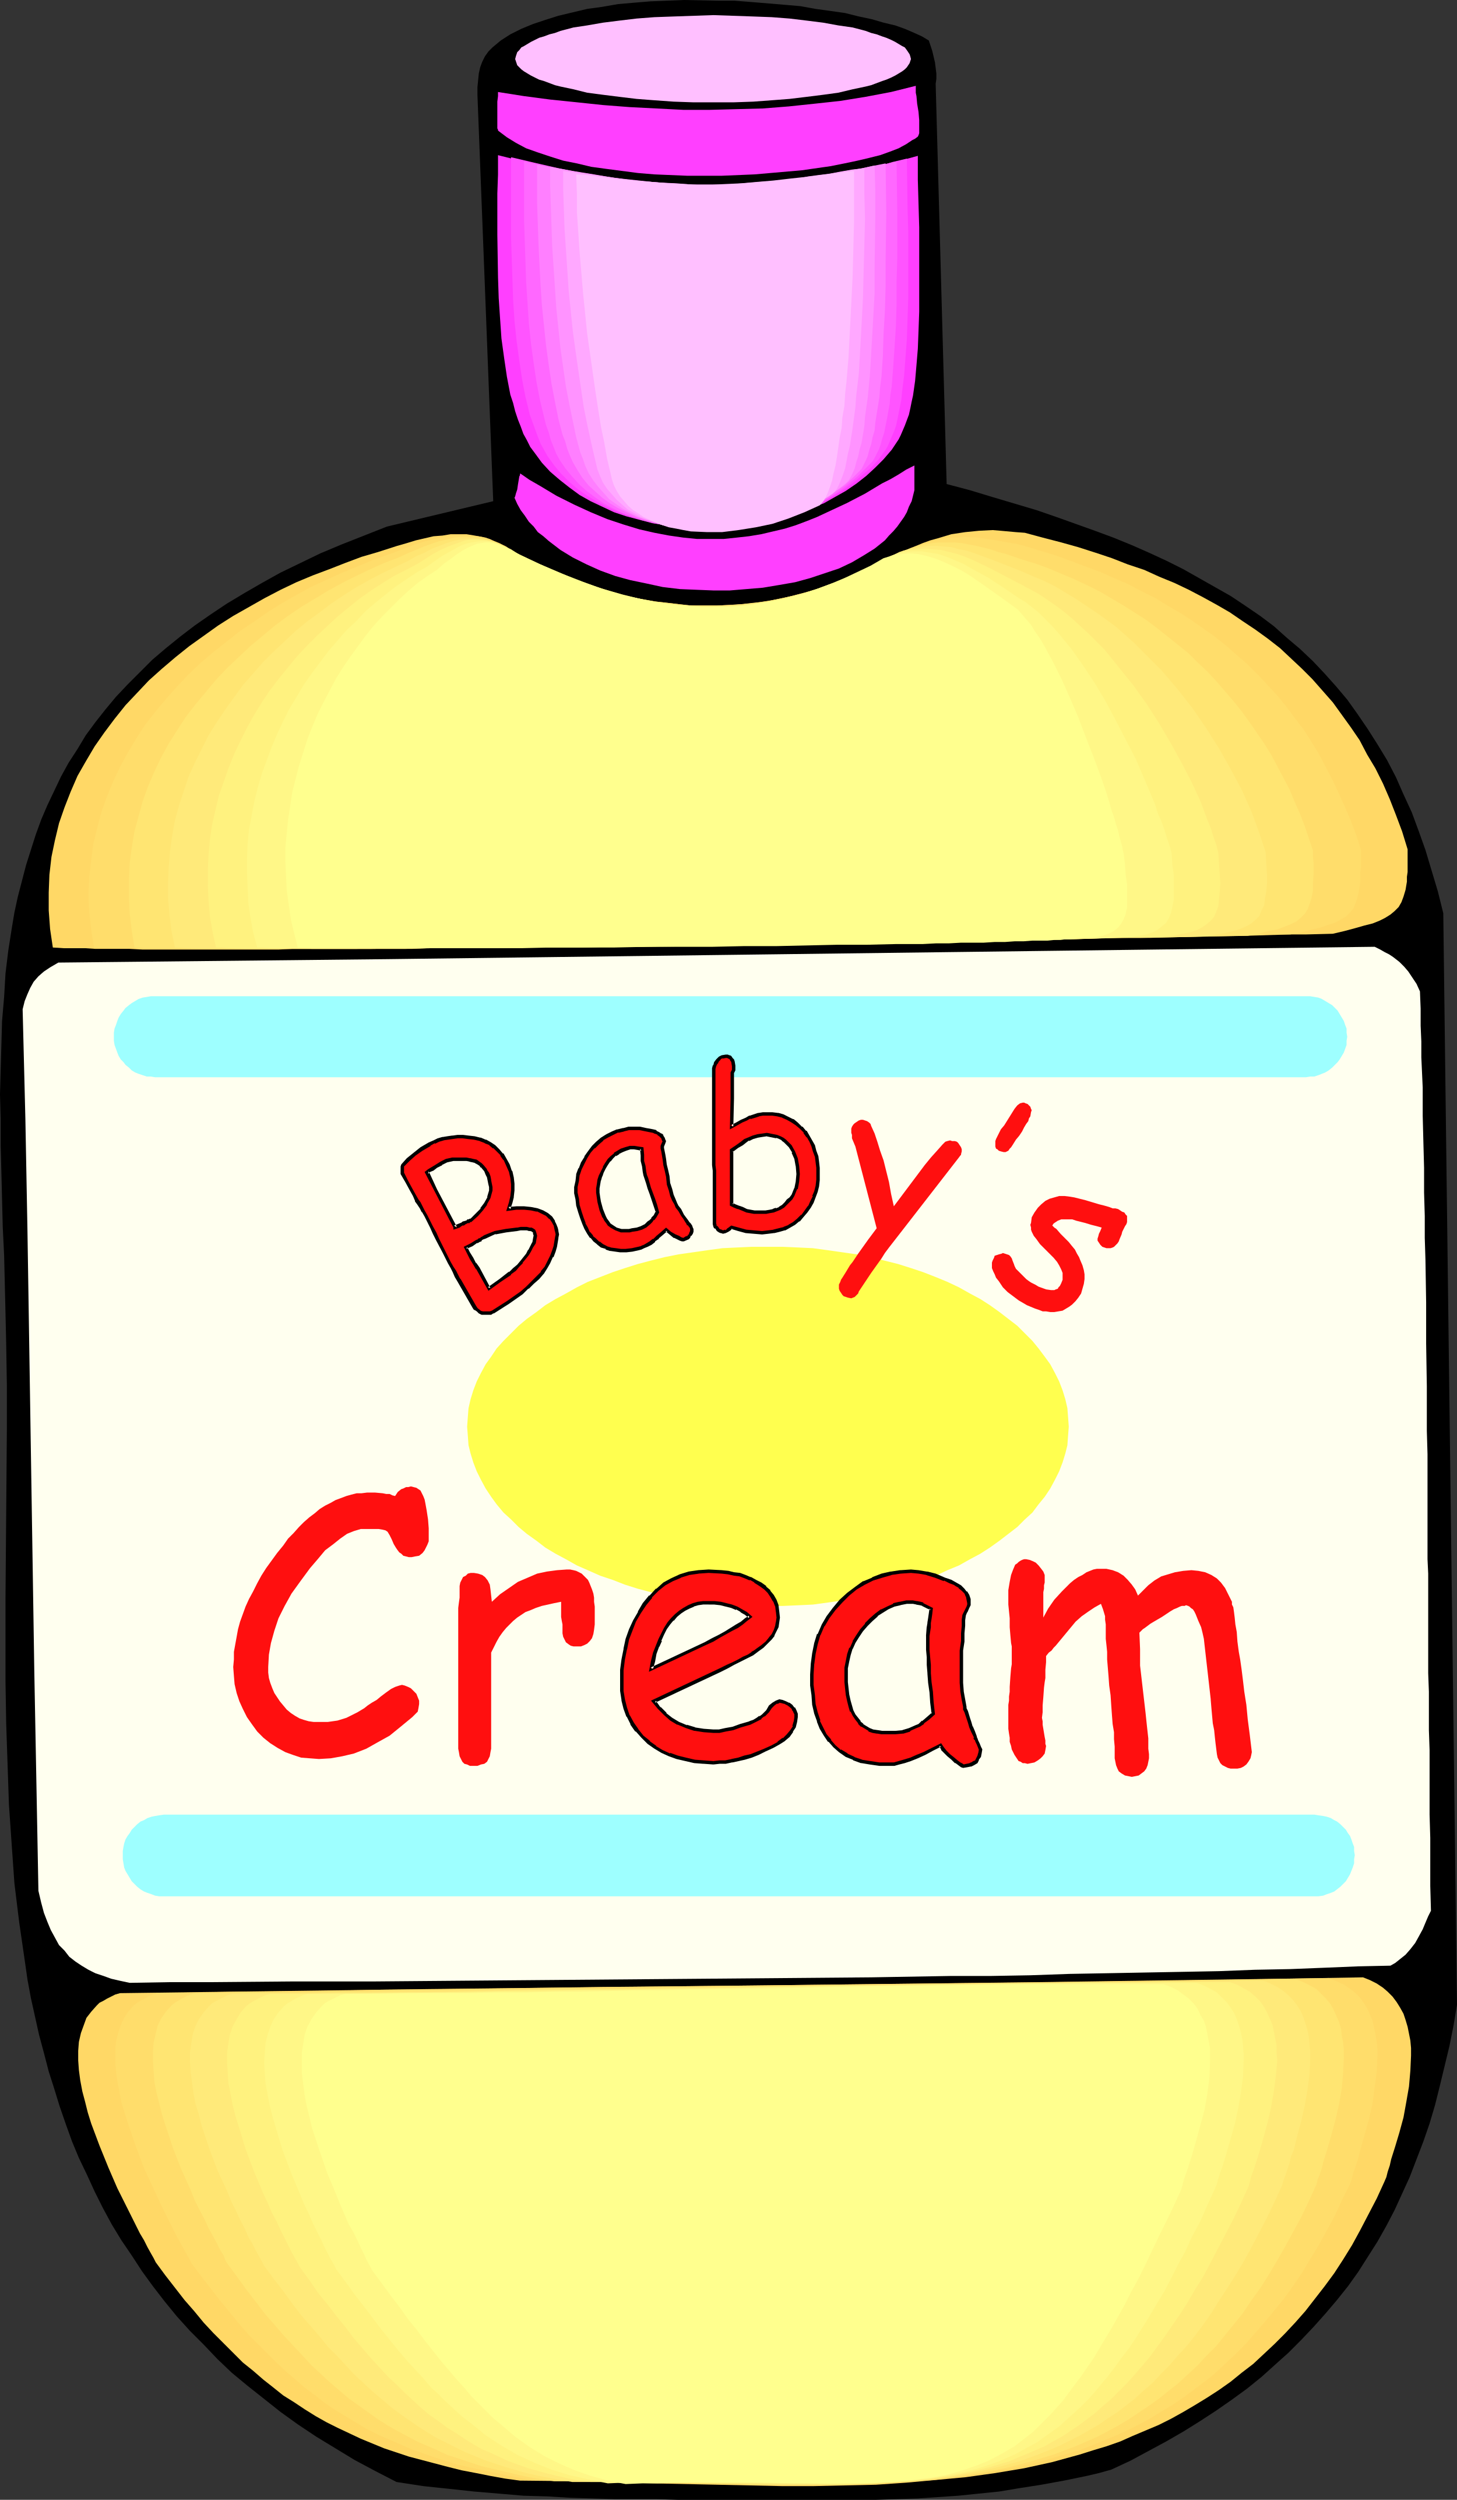 <?xml version="1.0" encoding="UTF-8" standalone="no"?>
<svg
   version="1.0"
   width="90.786mm"
   height="155.668mm"
   id="svg51"
   sodipodi:docname="Baby Cream.wmf"
   xmlns:inkscape="http://www.inkscape.org/namespaces/inkscape"
   xmlns:sodipodi="http://sodipodi.sourceforge.net/DTD/sodipodi-0.dtd"
   xmlns="http://www.w3.org/2000/svg"
   xmlns:svg="http://www.w3.org/2000/svg">
  <rect width="100%" height="100%" fill="#333333" stroke="none"/>
  <sodipodi:namedview
     id="namedview51"
     pagecolor="#ffffff"
     bordercolor="#000000"
     borderopacity="0.25"
     inkscape:showpageshadow="2"
     inkscape:pageopacity="0.0"
     inkscape:pagecheckerboard="0"
     inkscape:deskcolor="#d1d1d1"
     inkscape:document-units="mm" />
  <defs
     id="defs1">
    <pattern
       id="WMFhbasepattern"
       patternUnits="userSpaceOnUse"
       width="6"
       height="6"
       x="0"
       y="0" />
  </defs>
  <path
     style="fill:#000000;fill-opacity:1;fill-rule:evenodd;stroke:none"
     d="m 218.736,9.534 0.808,2.424 0.646,2.747 0.162,1.293 0.162,1.293 v 1.293 l -0.162,1.131 2.585,94.208 5.493,1.454 5.331,1.616 10.339,3.07 4.685,1.616 4.523,1.616 4.523,1.616 4.362,1.616 4.362,1.778 4.039,1.778 4.2,1.939 3.877,1.939 3.716,2.101 3.716,2.101 3.716,2.101 3.393,2.262 3.554,2.424 3.231,2.424 3.069,2.747 3.069,2.585 3.069,2.909 2.746,2.909 2.746,3.07 2.585,3.07 2.423,3.393 2.423,3.555 2.262,3.555 2.262,3.717 2.1,4.04 1.777,4.04 1.939,4.201 1.615,4.363 1.615,4.525 1.454,4.848 1.454,4.848 1.292,5.171 1.615,128.465 1.615,128.465 -0.808,4.848 -0.969,4.848 -1.131,4.686 -1.131,4.686 -1.131,4.525 -1.292,4.363 -1.454,4.201 -1.615,4.201 -1.615,4.201 -1.777,3.878 -1.777,3.878 -1.939,3.717 -2.1,3.717 -2.262,3.555 -2.262,3.555 -2.423,3.393 -2.585,3.232 -2.746,3.232 -2.746,3.07 -2.908,3.07 -3.069,3.07 -3.069,2.747 -3.231,2.909 -3.393,2.747 -3.554,2.585 -3.716,2.585 -3.716,2.424 -3.877,2.424 -4.2,2.424 -4.2,2.262 -4.2,2.262 -4.523,2.101 -2.908,0.808 -2.746,0.646 -5.493,1.131 -5.331,0.97 -5.17,0.808 -4.846,0.808 -4.846,0.485 -4.685,0.485 -4.846,0.323 -4.685,0.323 -5.008,0.162 -4.846,0.162 h -5.17 -5.331 -5.493 -5.977 -6.139 -18.578 l -4.846,-0.162 h -5.008 -5.008 l -5.17,-0.162 -5.331,-0.162 -5.331,-0.323 -5.654,-0.162 -5.654,-0.485 -5.816,-0.485 -5.977,-0.646 -6.139,-0.646 -6.3,-0.97 -5.008,-2.585 -4.846,-2.585 -4.523,-2.747 -4.523,-2.747 -4.362,-2.909 -4.039,-2.909 -3.877,-3.07 -3.877,-3.07 -3.716,-3.07 -3.393,-3.232 -3.231,-3.393 -3.231,-3.232 -3.069,-3.393 -2.908,-3.555 -2.746,-3.555 -2.585,-3.555 -2.423,-3.717 -2.423,-3.555 -2.262,-3.717 -2.1,-3.878 -1.939,-3.878 -1.777,-3.878 -1.939,-4.04 -1.615,-3.878 -1.454,-4.04 -1.454,-4.201 -1.292,-4.201 -1.292,-4.04 -1.131,-4.363 -1.131,-4.201 -0.969,-4.363 -0.969,-4.363 -0.808,-4.363 -0.646,-4.525 -1.292,-8.888 -1.131,-9.211 -0.646,-9.211 -0.646,-9.372 -0.323,-9.534 -0.323,-9.534 -0.162,-9.857 v -19.553 l 0.162,-19.876 0.162,-20.037 V 326.091 L 1.454,316.072 1.292,308.962 1.131,302.175 0.969,295.389 0.646,288.763 0.485,282.3 0.323,275.836 0.162,269.696 v -6.14 L 0,257.576 l 0.162,-5.817 0.162,-5.817 0.162,-5.656 0.485,-5.656 0.323,-5.494 0.646,-5.333 0.808,-5.171 0.646,-3.878 0.808,-3.717 0.969,-3.717 0.969,-3.717 1.131,-3.555 1.131,-3.555 1.292,-3.555 1.454,-3.393 1.615,-3.393 1.615,-3.393 1.777,-3.232 2.1,-3.232 1.939,-3.232 2.262,-3.07 2.423,-3.07 2.423,-2.909 2.746,-2.909 2.908,-2.909 2.908,-2.909 3.231,-2.747 3.393,-2.747 3.393,-2.585 3.716,-2.585 3.877,-2.585 4.039,-2.424 4.2,-2.424 4.362,-2.424 4.685,-2.262 4.685,-2.262 5.008,-2.101 5.331,-2.101 5.331,-2.101 25.04,-5.979 -3.716,-95.662 v -1.778 l 0.162,-1.616 0.162,-1.616 0.323,-1.454 0.485,-1.293 0.646,-1.293 0.808,-1.131 0.969,-0.97 1.939,-1.616 2.262,-1.454 2.585,-1.293 2.746,-1.131 2.908,-0.97 3.069,-0.97 3.393,-0.808 3.393,-0.808 3.554,-0.485 3.716,-0.646 3.716,-0.323 3.877,-0.323 L 157.025,0.162 161.064,0 l 8.077,0.162 h 3.877 l 4.039,0.323 3.877,0.323 3.877,0.323 3.716,0.323 3.554,0.646 3.554,0.485 3.393,0.485 3.231,0.808 3.069,0.646 2.746,0.808 2.746,0.646 2.262,0.808 2.262,0.97 1.777,0.808 z"
     id="path1" />
  <path
     style="fill:#ff3fff;fill-opacity:1;fill-rule:evenodd;stroke:none"
     d="m 215.667,20.199 v 0.97 0.646 l 0.162,0.808 0.162,1.778 0.323,1.939 0.162,1.939 v 1.616 0.808 0.646 l -0.162,0.485 -0.162,0.323 -0.646,0.485 -0.646,0.323 -1.454,0.97 -1.777,0.97 -2.1,0.808 -2.262,0.808 -2.585,0.646 -2.746,0.646 -3.069,0.646 -3.231,0.646 -3.393,0.485 -3.393,0.485 -3.716,0.323 -3.716,0.323 -3.716,0.323 -3.877,0.162 -3.877,0.162 h -8.077 l -3.877,-0.162 -3.877,-0.162 -3.877,-0.323 -3.716,-0.485 -3.716,-0.485 -3.554,-0.485 -3.393,-0.808 -3.231,-0.646 -3.069,-0.97 -2.908,-0.97 -2.746,-0.97 -2.423,-1.293 -2.1,-1.293 -1.939,-1.454 -0.162,-0.162 v -0.162 l -0.162,-0.323 v -0.646 -2.585 -3.07 l 0.162,-1.293 V 21.653 l 6.139,0.97 6.139,0.808 6.3,0.646 6.139,0.646 6.3,0.485 6.3,0.323 6.3,0.323 h 6.3 l 6.139,-0.162 6.3,-0.162 6.139,-0.485 6.139,-0.646 5.977,-0.646 5.977,-0.97 5.977,-1.131 z"
     id="path2" />
  <path
     style="fill:#ff3fff;fill-opacity:1;fill-rule:evenodd;stroke:none"
     d="m 216.152,36.681 v 5.656 l 0.162,5.656 0.162,5.494 v 5.171 10.019 4.686 l -0.162,4.525 -0.162,4.201 -0.323,3.878 -0.323,3.717 -0.485,3.393 -0.323,1.454 -0.323,1.616 -0.323,1.454 -0.485,1.293 -0.485,1.293 -0.485,1.131 -0.485,1.131 -0.485,0.97 -1.615,2.424 -1.939,2.262 -1.939,1.939 -2.1,1.939 -2.262,1.778 -2.585,1.778 -2.585,1.454 -2.585,1.454 -2.908,1.131 -2.908,1.131 -2.908,0.97 -3.069,0.808 -3.231,0.646 -3.069,0.485 -3.231,0.485 -3.231,0.162 -3.231,0.162 -3.231,-0.162 -3.069,-0.323 -3.231,-0.323 -3.069,-0.485 -3.069,-0.808 -3.069,-0.808 -2.908,-0.97 -2.746,-1.293 -2.746,-1.293 -2.585,-1.454 -2.423,-1.778 -2.262,-1.778 -2.262,-1.939 -1.939,-2.101 -1.777,-2.424 -0.969,-1.293 -0.808,-1.616 -0.808,-1.454 -0.646,-1.778 -0.646,-1.616 -0.646,-1.939 -0.485,-1.939 -0.646,-1.939 -0.808,-4.201 -0.646,-4.363 -0.646,-4.686 -0.323,-4.686 -0.323,-4.848 -0.162,-4.848 -0.162,-10.019 v -9.695 l 0.162,-4.525 v -4.525 l 5.816,1.454 5.654,1.293 5.816,1.131 5.816,1.131 5.816,0.808 5.977,0.646 5.977,0.646 5.977,0.162 6.139,0.162 6.139,-0.162 6.3,-0.485 6.462,-0.646 3.231,-0.485 3.393,-0.646 3.231,-0.485 3.393,-0.808 3.231,-0.646 3.554,-0.97 3.393,-0.97 z"
     id="path3" />
  <path
     style="fill:#ff54ff;fill-opacity:1;fill-rule:evenodd;stroke:none"
     d="m 213.567,37.328 0.162,11.473 0.162,5.494 v 5.494 5.333 5.171 l -0.162,4.848 -0.162,4.686 -0.323,4.363 -0.323,4.201 -0.485,3.878 -0.162,1.778 -0.323,1.616 -0.323,1.616 -0.323,1.616 -0.323,1.454 -0.485,1.293 -0.485,1.131 -0.485,1.131 -0.485,1.131 -0.485,0.808 -1.615,2.262 -1.777,1.939 -2.1,1.778 -2.1,1.778 -2.262,1.616 -2.423,1.454 -2.423,1.454 -2.585,1.131 -2.585,1.131 -2.746,0.97 -2.908,0.808 -2.746,0.808 -3.069,0.485 -2.908,0.485 -2.908,0.323 -2.908,0.162 h -3.069 l -2.908,-0.162 -3.069,-0.323 -2.746,-0.323 -2.908,-0.646 -2.746,-0.646 -2.746,-0.808 -2.585,-0.97 -2.585,-1.131 -2.423,-1.293 -2.423,-1.454 -2.1,-1.454 -2.1,-1.778 -1.939,-1.939 -1.615,-1.939 -1.615,-2.262 -0.808,-1.454 -0.808,-1.454 -0.646,-1.616 -0.646,-1.778 -0.646,-1.778 -0.646,-1.778 -0.485,-2.101 -0.485,-1.939 -0.808,-4.201 -0.646,-4.363 -0.646,-4.686 -0.485,-4.686 -0.323,-4.848 -0.162,-4.848 -0.323,-9.857 V 50.901 37.004 l 5.493,1.293 5.654,1.293 5.654,1.131 5.493,0.97 5.493,0.646 5.493,0.646 5.493,0.485 5.654,0.323 h 5.654 l 5.816,-0.162 5.816,-0.323 5.977,-0.646 6.139,-0.97 3.069,-0.485 3.231,-0.646 3.231,-0.808 3.231,-0.646 3.231,-0.97 z"
     id="path4" />
  <path
     style="fill:#ff68ff;fill-opacity:1;fill-rule:evenodd;stroke:none"
     d="m 211.144,37.974 0.162,11.473 v 11.473 l -0.162,5.494 v 5.333 l -0.162,5.171 -0.323,5.009 -0.323,4.686 -0.162,2.101 -0.162,2.262 -0.323,1.939 -0.162,2.101 -0.323,1.778 -0.323,1.778 -0.323,1.616 -0.323,1.616 -0.485,1.454 -0.323,1.293 -0.485,1.293 -0.485,0.97 -0.485,0.97 -0.485,0.808 -1.777,1.778 -1.777,1.778 -1.939,1.616 -2.1,1.616 -2.1,1.454 -2.262,1.293 -2.423,1.131 -2.423,1.131 -2.585,0.97 -2.585,0.808 -2.585,0.646 -2.746,0.646 -2.585,0.485 -2.746,0.323 -2.746,0.162 -2.746,0.162 h -2.746 l -2.746,-0.162 -2.746,-0.323 -2.585,-0.485 -2.585,-0.485 -2.585,-0.646 -2.423,-0.808 -2.423,-0.97 -2.262,-1.131 -2.1,-1.131 -2.1,-1.454 -1.939,-1.454 -1.777,-1.616 -1.615,-1.778 -1.615,-1.939 -1.292,-1.939 -0.808,-1.454 -0.646,-1.616 -0.646,-1.616 -0.485,-1.778 -0.646,-1.778 -0.485,-1.939 -0.969,-4.04 -0.808,-4.201 -0.646,-4.363 -0.646,-4.686 -0.485,-4.686 -0.323,-4.848 -0.323,-4.848 -0.323,-9.695 -0.162,-5.009 v -4.686 -4.686 -4.363 l 5.493,1.131 5.331,1.131 5.331,0.808 5.17,0.97 5.17,0.646 5.17,0.485 5.17,0.323 5.17,0.323 h 5.17 l 5.331,-0.162 5.331,-0.485 5.654,-0.485 5.816,-0.808 5.816,-1.131 3.069,-0.485 3.069,-0.808 3.231,-0.646 z"
     id="path5" />
  <path
     style="fill:#ff7fff;fill-opacity:1;fill-rule:evenodd;stroke:none"
     d="m 208.559,38.459 0.162,11.635 -0.162,11.796 v 5.817 l -0.162,5.494 -0.323,5.494 -0.162,5.171 -0.323,4.848 -0.323,2.424 -0.162,2.262 -0.323,2.101 -0.323,1.939 -0.323,2.101 -0.162,1.778 -0.485,1.616 -0.323,1.616 -0.485,1.454 -0.323,1.293 -0.485,1.131 -0.485,0.97 -0.485,0.97 -0.646,0.646 -1.615,1.616 -1.777,1.616 -1.939,1.293 -1.939,1.454 -2.1,1.131 -2.262,1.131 -2.262,0.97 -2.423,0.97 -2.262,0.808 -2.423,0.808 -2.585,0.485 -2.423,0.485 -2.423,0.323 -2.585,0.323 -2.585,0.162 h -2.423 l -2.585,-0.162 -2.423,-0.162 -2.423,-0.323 -2.423,-0.323 -2.262,-0.646 -2.262,-0.646 -2.262,-0.808 -2.1,-0.97 -1.939,-0.97 -1.939,-1.131 -1.777,-1.293 -1.615,-1.454 -1.615,-1.454 -1.454,-1.778 -1.131,-1.778 -1.131,-1.939 -0.646,-1.454 -0.646,-1.616 -0.485,-1.778 -0.646,-1.616 -0.969,-3.717 -0.808,-4.04 -0.808,-4.201 -0.646,-4.363 -0.646,-4.686 -0.485,-4.686 -0.485,-4.686 -0.323,-4.848 -0.485,-9.695 -0.162,-4.848 -0.162,-4.686 v -4.686 -4.363 l 5.331,0.97 5.331,0.97 5.008,0.808 4.846,0.646 4.685,0.646 4.846,0.323 4.685,0.323 4.685,0.162 h 4.846 l 4.846,-0.162 4.846,-0.323 5.17,-0.485 5.331,-0.808 5.654,-0.808 2.746,-0.646 3.069,-0.646 2.908,-0.646 z"
     id="path6" />
  <path
     style="fill:#ff93ff;fill-opacity:1;fill-rule:evenodd;stroke:none"
     d="m 205.974,38.943 0.162,5.979 v 5.979 l -0.162,12.119 v 5.979 l -0.323,5.817 -0.323,5.656 -0.323,5.494 -0.162,2.585 -0.485,5.009 -0.323,2.262 -0.323,2.262 -0.162,2.262 -0.323,1.939 -0.323,1.939 -0.485,1.616 -0.323,1.616 -0.485,1.454 -0.323,1.293 -0.485,1.131 -0.485,0.97 -0.485,0.808 -0.646,0.646 -1.615,1.293 -1.777,1.293 -1.939,1.293 -1.939,0.97 -2.1,1.131 -2.1,0.97 -2.262,0.808 -2.1,0.808 -2.262,0.646 -2.262,0.485 -2.423,0.485 -2.262,0.323 -2.262,0.323 -2.423,0.162 h -2.262 -2.262 l -2.262,-0.162 -2.1,-0.162 -2.262,-0.323 -2.1,-0.485 -2.1,-0.646 -1.939,-0.646 -1.939,-0.646 -1.777,-0.97 -1.777,-0.97 -1.615,-1.131 -1.615,-1.131 -1.292,-1.454 -1.292,-1.454 -1.131,-1.454 -1.131,-1.778 -0.808,-1.778 -0.485,-1.454 -0.646,-1.616 -0.969,-3.555 -0.808,-3.878 -0.808,-3.878 -0.808,-4.201 -0.646,-4.525 -0.646,-4.525 -0.485,-4.686 -0.485,-4.686 -0.323,-4.848 -0.646,-9.695 -0.323,-9.534 -0.162,-4.686 v -4.525 l 5.331,0.97 5.008,0.808 4.685,0.808 4.523,0.485 4.523,0.485 4.362,0.323 4.362,0.323 h 4.2 4.362 l 4.362,-0.162 4.523,-0.323 4.685,-0.485 5.008,-0.646 2.585,-0.323 5.331,-0.97 2.746,-0.485 2.908,-0.485 z"
     id="path7" />
  <path
     style="fill:#ffa8ff;fill-opacity:1;fill-rule:evenodd;stroke:none"
     d="m 203.551,39.59 v 5.817 l 0.162,6.14 -0.162,6.302 -0.162,6.14 -0.162,6.302 -0.323,6.14 -0.323,5.817 -0.323,5.656 -0.323,2.747 -0.323,2.747 -0.162,2.424 -0.323,2.424 -0.323,2.424 -0.323,2.101 -0.323,2.101 -0.485,1.939 -0.323,1.778 -0.323,1.616 -0.485,1.454 -0.485,1.293 -0.485,1.131 -0.485,0.97 -0.485,0.646 -0.485,0.485 -1.777,1.131 -1.777,1.131 -1.939,0.97 -1.939,0.97 -1.939,0.808 -1.939,0.646 -2.1,0.808 -2.1,0.485 -2.1,0.646 -2.1,0.323 -4.362,0.646 -2.1,0.162 h -2.1 -2.1 -1.939 l -2.1,-0.162 -1.939,-0.323 -1.939,-0.485 -1.777,-0.323 -1.777,-0.646 -1.777,-0.646 -1.615,-0.646 -1.615,-0.97 -1.454,-0.808 -1.292,-1.131 -1.292,-1.131 -1.131,-1.293 -1.131,-1.293 -0.969,-1.454 -0.646,-1.454 -0.646,-1.616 -0.808,-3.393 -0.808,-3.555 -0.808,-3.717 -0.808,-4.04 -0.646,-4.363 -0.646,-4.363 -0.646,-4.525 -0.646,-4.686 -0.969,-9.534 -0.646,-9.695 -0.323,-4.686 -0.162,-4.686 -0.162,-4.686 v -4.363 l 2.585,0.323 2.585,0.323 2.423,0.323 2.423,0.323 4.362,0.646 4.362,0.485 4.039,0.323 3.877,0.162 3.877,0.323 h 3.877 3.877 l 4.039,-0.323 4.039,-0.323 4.362,-0.323 4.523,-0.485 2.423,-0.485 2.423,-0.323 2.585,-0.323 2.585,-0.485 2.746,-0.485 z"
     id="path8" />
  <path
     style="fill:#ffbfff;fill-opacity:1;fill-rule:evenodd;stroke:none"
     d="m 201.128,40.236 v 5.817 6.14 l -0.162,6.464 -0.162,6.302 -0.323,6.464 -0.323,6.302 -0.323,6.302 -0.485,5.817 -0.323,2.909 -0.162,2.747 -0.485,2.747 -0.162,2.424 -0.485,2.424 -0.323,2.262 -0.323,2.262 -0.323,1.939 -0.485,1.939 -0.323,1.616 -0.485,1.454 -0.485,1.293 -0.485,1.131 -0.485,0.808 -0.485,0.646 -0.485,0.485 -3.554,1.616 -3.716,1.454 -3.877,1.293 -3.877,0.808 -4.039,0.646 -3.877,0.485 h -3.716 l -3.716,-0.162 -1.777,-0.323 -1.615,-0.323 -1.777,-0.323 -1.454,-0.485 -1.615,-0.646 -1.454,-0.646 -1.454,-0.646 -1.131,-0.808 -1.292,-0.808 -1.131,-0.97 -0.969,-1.131 -0.969,-1.131 -0.808,-1.293 -0.646,-1.293 -0.485,-1.454 -0.323,-1.454 -0.808,-3.393 -0.646,-3.717 -0.808,-3.878 -0.646,-4.04 -0.646,-4.201 -0.646,-4.525 -0.646,-4.525 -0.646,-4.525 -0.969,-9.534 -0.808,-9.534 -0.323,-4.848 -0.323,-4.686 v -4.525 l -0.162,-4.363 2.585,0.162 2.423,0.323 2.423,0.323 2.262,0.323 2.1,0.162 2.1,0.162 3.877,0.323 3.716,0.323 3.554,0.162 3.554,0.162 h 3.393 l 3.393,-0.162 3.554,-0.162 3.554,-0.323 3.877,-0.323 4.2,-0.485 4.523,-0.485 2.423,-0.323 2.585,-0.323 2.585,-0.323 z"
     id="path9" />
  <path
     style="fill:#ff3fff;fill-opacity:1;fill-rule:evenodd;stroke:none"
     d="m 215.344,109.559 v 0.646 0.646 1.616 1.454 1.454 l -0.323,1.293 -0.323,1.293 -0.646,1.293 -0.485,1.293 -0.646,1.131 -0.808,1.131 -0.808,1.131 -0.969,1.131 -0.969,0.97 -0.969,1.131 -2.423,1.939 -2.585,1.616 -2.746,1.616 -3.069,1.454 -3.393,1.131 -3.393,1.131 -3.554,0.97 -3.716,0.646 -3.877,0.646 -3.877,0.323 -3.877,0.323 h -3.877 l -4.039,-0.162 -3.877,-0.162 -4.039,-0.485 -3.716,-0.808 -3.877,-0.808 -3.554,-0.97 -3.554,-1.293 -3.231,-1.454 -3.231,-1.616 -2.908,-1.778 -2.746,-2.101 -1.292,-1.131 -1.292,-0.97 -0.969,-1.293 -1.131,-1.131 -0.969,-1.454 -0.969,-1.293 -0.808,-1.454 -0.646,-1.454 v 0 l 0.162,-0.323 0.162,-0.646 0.323,-0.97 0.162,-1.131 0.162,-0.97 0.162,-0.97 0.162,-0.323 v -0.162 -0.162 h 0.162 l 2.1,1.454 2.262,1.293 4.039,2.424 4.2,2.101 3.877,1.778 3.877,1.616 3.877,1.293 3.716,1.131 3.554,0.808 3.393,0.646 3.393,0.485 3.231,0.323 h 3.231 3.069 l 3.069,-0.323 2.908,-0.323 2.908,-0.485 2.746,-0.646 2.746,-0.646 2.585,-0.808 2.585,-0.97 2.423,-0.97 2.423,-1.131 4.523,-2.101 4.362,-2.262 4.039,-2.424 1.939,-0.97 1.939,-1.131 1.777,-1.131 0.969,-0.485 z"
     id="path10" />
  <path
     style="fill:#ffd866;fill-opacity:1;fill-rule:evenodd;stroke:none"
     d="m 241.353,125.395 4.2,1.131 4.362,1.131 4.039,1.131 4.039,1.293 3.877,1.293 3.716,1.454 3.877,1.293 3.554,1.616 3.554,1.454 3.393,1.616 3.393,1.778 3.231,1.778 3.069,1.778 3.069,2.101 2.908,1.939 2.908,2.101 2.908,2.262 2.585,2.424 2.585,2.424 2.423,2.424 2.423,2.747 2.423,2.747 2.1,2.909 2.1,2.909 2.1,3.07 1.777,3.393 1.939,3.232 1.777,3.555 1.615,3.717 1.454,3.717 1.454,3.878 1.292,4.201 v 1.454 1.454 1.293 1.131 l -0.162,1.131 v 1.131 l -0.323,1.939 -0.485,1.616 -0.485,1.293 -0.646,1.131 -0.969,0.97 -0.969,0.808 -1.292,0.808 -1.292,0.646 -1.615,0.646 -1.939,0.485 -2.262,0.646 -2.423,0.646 -2.746,0.646 -6.3,0.162 h -6.139 l -6.139,0.162 -5.977,0.162 h -5.977 l -5.816,0.162 -5.654,0.162 h -5.654 l -5.654,0.162 h -5.331 l -5.493,0.162 -5.17,0.162 h -5.331 -5.008 l -5.008,0.162 h -5.008 l -9.531,0.162 -9.208,0.162 -8.885,0.162 -8.724,0.162 -8.239,0.162 -8.077,0.162 h -7.593 l -7.431,0.162 h -7.108 l -6.947,0.162 -6.462,0.162 h -6.3 l -6.139,0.162 h -5.816 l -5.493,0.162 h -5.331 -5.008 l -4.846,0.162 h -4.685 -4.362 l -4.2,0.162 h -4.039 -3.877 -3.554 -3.554 l -3.231,0.162 h -8.885 -2.746 -11.47 -1.939 -6.947 l -3.069,-0.162 h -2.746 -2.746 -2.585 l -2.423,-0.162 h -2.423 -2.585 l -2.585,-0.162 -0.646,-4.363 -0.323,-4.363 v -4.201 l 0.162,-4.201 0.485,-4.201 0.808,-3.878 0.969,-4.04 1.292,-3.717 1.454,-3.717 1.615,-3.717 1.939,-3.393 2.1,-3.555 2.262,-3.232 2.423,-3.232 2.585,-3.232 2.746,-2.909 2.746,-2.909 3.069,-2.747 3.231,-2.747 3.231,-2.585 3.393,-2.424 3.393,-2.424 3.554,-2.262 3.716,-2.101 3.716,-2.101 3.716,-1.939 3.716,-1.778 3.877,-1.616 3.877,-1.454 3.716,-1.454 3.877,-1.454 3.877,-1.131 4.523,-1.454 2.262,-0.646 2.1,-0.646 2.1,-0.485 2.1,-0.485 2.1,-0.162 1.939,-0.323 h 1.777 1.939 l 1.939,0.323 1.777,0.323 1.777,0.485 1.615,0.808 1.777,0.808 1.615,1.131 4.685,2.585 4.846,2.262 5.008,2.101 2.585,0.97 2.746,0.97 2.585,0.808 2.908,0.646 2.746,0.646 2.746,0.485 2.908,0.485 2.908,0.485 2.908,0.323 2.908,0.162 h 3.069 2.908 l 3.069,-0.162 3.069,-0.162 3.231,-0.323 3.069,-0.485 3.069,-0.646 3.231,-0.646 3.231,-0.808 3.069,-1.131 3.231,-1.131 3.393,-1.131 3.231,-1.454 3.231,-1.454 3.231,-1.778 3.231,-1.778 1.939,-0.808 1.939,-0.808 1.777,-0.646 1.777,-0.485 1.615,-0.485 1.615,-0.485 3.231,-0.485 3.231,-0.323 3.231,-0.162 1.939,0.162 1.777,0.162 1.777,0.162 z"
     id="path11" />
  <path
     style="fill:#ffdd6b;fill-opacity:1;fill-rule:evenodd;stroke:none"
     d="m 241.192,128.465 3.716,1.131 3.716,1.131 3.554,1.293 3.393,1.293 3.554,1.293 3.231,1.454 3.393,1.454 3.069,1.616 3.231,1.616 2.908,1.778 3.069,1.778 2.746,1.778 2.746,1.939 2.746,1.939 2.585,2.101 2.585,2.262 2.423,2.101 2.423,2.424 2.262,2.424 2.262,2.424 2.1,2.585 1.939,2.585 2.1,2.747 1.777,2.747 1.777,2.909 1.615,3.07 1.615,3.07 1.454,3.07 1.454,3.232 1.454,3.393 1.292,3.393 1.131,3.555 v 4.201 l -0.162,1.131 v 2.262 l -0.323,1.939 -0.323,1.616 -0.485,1.454 -0.485,1.131 -0.808,0.97 -0.969,0.97 -1.131,0.646 -1.454,0.808 -1.615,0.485 -1.777,0.646 -2.1,0.485 -2.423,0.646 -2.585,0.485 -10.501,0.323 -10.339,0.162 -10.016,0.162 -9.531,0.162 -9.531,0.162 -9.047,0.162 -8.885,0.162 -8.562,0.162 h -8.401 l -8.077,0.162 -7.754,0.162 -7.593,0.162 -7.431,0.162 h -7.108 l -6.785,0.162 h -6.623 l -6.462,0.162 h -6.139 l -6.139,0.162 -5.816,0.162 h -5.493 l -5.493,0.162 h -5.17 -5.008 l -4.846,0.162 h -4.523 -4.523 -4.2 l -4.2,0.162 h -4.039 -3.716 l -3.716,0.162 H 84.651 81.259 74.958 71.889 46.203 42.649 39.256 36.187 33.117 l -2.908,-0.162 h -2.746 l -5.331,-0.162 -0.646,-4.201 -0.485,-4.201 -0.162,-4.04 0.162,-4.04 0.485,-4.04 0.485,-3.878 0.969,-3.878 0.969,-3.717 1.292,-3.555 1.454,-3.555 1.615,-3.393 1.939,-3.555 1.939,-3.232 2.1,-3.232 2.423,-3.07 2.423,-2.909 2.746,-3.07 2.585,-2.747 2.908,-2.747 3.069,-2.585 3.069,-2.424 3.069,-2.424 3.393,-2.262 3.231,-2.262 3.393,-2.101 3.393,-1.939 3.554,-1.939 3.554,-1.616 3.554,-1.616 3.554,-1.454 3.554,-1.454 3.554,-1.293 2.262,-0.808 2.1,-0.808 2.1,-0.808 2.1,-0.646 1.939,-0.485 1.939,-0.485 1.777,-0.323 1.939,-0.162 h 1.777 1.615 l 1.777,0.162 1.777,0.323 1.615,0.646 1.615,0.646 1.615,0.808 1.615,1.131 4.685,2.424 4.846,2.424 5.008,1.939 5.17,1.778 2.746,0.808 2.746,0.808 2.746,0.646 2.746,0.485 2.746,0.485 2.908,0.323 2.746,0.323 2.908,0.323 h 2.908 3.069 l 2.908,-0.162 3.069,-0.162 3.069,-0.323 3.069,-0.485 3.069,-0.485 3.069,-0.808 3.069,-0.808 3.231,-0.808 3.231,-1.131 3.069,-1.293 3.231,-1.293 3.231,-1.616 3.231,-1.616 3.231,-1.778 1.939,-0.808 1.939,-0.646 1.777,-0.646 1.939,-0.485 1.615,-0.323 1.777,-0.323 h 1.615 l 1.615,-0.162 3.393,0.162 3.393,0.485 3.716,0.646 1.939,0.323 z"
     id="path12" />
  <path
     style="fill:#ffe572;fill-opacity:1;fill-rule:evenodd;stroke:none"
     d="m 240.707,131.697 3.231,0.97 3.069,1.131 6.139,2.585 3.069,1.454 2.908,1.454 2.746,1.616 2.746,1.616 5.331,3.393 2.585,1.939 2.423,1.939 2.423,1.939 2.423,1.939 2.262,2.262 2.262,2.101 2.1,2.262 4.039,4.686 1.939,2.424 1.777,2.424 1.777,2.585 1.777,2.585 1.615,2.585 1.454,2.747 1.454,2.747 1.454,2.747 1.131,2.747 1.292,2.909 1.131,2.909 0.969,2.909 0.969,2.909 v 1.454 l 0.162,1.454 v 2.424 l -0.162,2.262 v 1.778 l -0.323,1.778 -0.485,1.454 -0.485,1.293 -0.646,0.97 -0.969,0.97 -0.969,0.808 -1.292,0.646 -1.615,0.646 -1.777,0.646 -1.939,0.323 -2.262,0.646 -2.585,0.485 -8.562,0.162 -8.401,0.162 -8.239,0.162 h -7.916 l -7.916,0.323 h -7.593 l -7.431,0.162 -7.27,0.162 -7.108,0.162 h -6.785 l -6.785,0.162 -6.623,0.162 -6.3,0.162 h -6.139 l -6.139,0.162 h -5.816 l -5.816,0.162 h -5.654 l -5.331,0.162 h -5.331 l -5.008,0.162 h -5.008 l -4.846,0.162 h -4.685 -4.685 l -4.362,0.162 h -4.362 -4.2 -4.039 l -3.877,0.162 h -3.877 -3.554 -3.716 l -3.393,0.162 H 90.467 87.236 54.603 50.726 47.172 l -3.554,-0.162 H 40.387 37.318 34.571 l -2.908,-0.162 -0.646,-4.04 -0.485,-4.04 -0.162,-3.878 v -3.878 l 0.162,-3.878 0.485,-3.717 0.646,-3.878 0.969,-3.555 0.969,-3.555 1.292,-3.555 1.454,-3.393 1.615,-3.393 1.777,-3.232 1.939,-3.07 2.1,-3.232 2.262,-2.909 2.423,-2.909 2.423,-2.909 2.585,-2.747 2.746,-2.585 2.746,-2.585 2.908,-2.424 2.908,-2.424 3.069,-2.262 3.069,-2.101 3.231,-1.939 3.231,-1.939 3.231,-1.778 3.231,-1.616 3.393,-1.616 3.231,-1.454 3.393,-1.293 2.1,-0.97 1.939,-0.808 1.939,-0.808 1.777,-0.646 1.939,-0.646 1.615,-0.323 1.777,-0.485 1.615,-0.162 h 1.615 1.615 l 1.454,0.162 1.615,0.485 1.454,0.485 1.615,0.646 1.454,0.808 1.615,0.97 4.685,2.424 4.846,2.262 5.17,1.939 5.17,1.939 5.331,1.454 2.585,0.646 2.746,0.485 2.746,0.485 2.908,0.323 2.746,0.323 2.908,0.323 h 2.746 3.069 2.908 l 2.908,-0.323 2.908,-0.323 3.069,-0.323 3.069,-0.646 3.069,-0.646 3.069,-0.808 3.069,-0.97 3.069,-1.131 3.231,-1.131 3.069,-1.293 3.231,-1.616 3.231,-1.616 3.231,-1.778 2.1,-0.646 1.777,-0.646 1.939,-0.485 1.777,-0.323 1.777,-0.162 h 1.777 1.777 l 1.777,0.162 3.393,0.646 3.393,0.808 1.777,0.646 1.939,0.485 z"
     id="path13" />
  <path
     style="fill:#ffea7a;fill-opacity:1;fill-rule:evenodd;stroke:none"
     d="m 240.546,134.444 2.585,1.131 2.746,1.131 2.585,1.293 2.423,1.454 2.423,1.454 2.423,1.616 2.423,1.616 2.262,1.616 2.423,1.778 4.362,3.878 2.1,2.101 4.039,4.04 3.877,4.525 3.554,4.525 3.231,4.686 3.069,4.848 2.746,4.848 2.585,4.848 2.262,5.009 1.777,4.848 0.808,2.424 0.808,2.424 0.162,2.747 0.162,2.424 v 2.262 l -0.162,1.778 -0.323,1.778 -0.162,1.454 -0.646,1.293 -0.485,1.293 -0.808,0.808 -1.131,0.97 -1.131,0.646 -1.454,0.646 -1.615,0.485 -1.939,0.485 -2.1,0.323 -2.585,0.485 -6.462,0.162 -6.623,0.162 h -6.462 l -6.3,0.162 -6.139,0.162 -6.139,0.162 -5.977,0.162 h -5.977 l -5.654,0.162 h -5.816 l -5.654,0.162 -5.493,0.162 h -5.493 l -5.17,0.162 h -5.331 l -5.17,0.162 h -5.008 l -4.846,0.162 h -5.008 l -4.685,0.162 h -4.685 l -4.685,0.162 h -4.362 -4.523 l -4.362,0.162 h -4.2 -8.239 l -7.916,0.162 h -7.431 -7.27 l -6.785,0.162 h -6.623 -6.3 l -5.816,0.162 H 57.834 L 54.119,223.157 h -3.716 -3.231 -3.069 l -2.908,-0.162 -0.808,-3.878 -0.485,-3.878 -0.323,-3.878 v -3.717 l 0.162,-3.717 0.323,-3.717 0.485,-3.555 0.646,-3.555 0.969,-3.555 1.131,-3.393 1.131,-3.393 1.454,-3.232 1.615,-3.232 1.615,-3.232 1.939,-3.07 1.939,-2.909 2.1,-2.909 2.1,-2.909 2.423,-2.747 2.262,-2.585 2.585,-2.585 2.585,-2.424 2.585,-2.424 2.746,-2.262 2.908,-2.101 2.746,-2.101 2.908,-1.939 3.069,-1.939 2.908,-1.616 3.069,-1.616 3.069,-1.454 3.069,-1.454 1.939,-1.131 1.939,-0.808 1.777,-0.97 1.777,-0.646 1.615,-0.646 1.615,-0.485 1.454,-0.323 1.615,-0.162 1.454,-0.162 1.454,0.162 1.292,0.162 1.454,0.323 1.454,0.485 1.454,0.646 1.454,0.808 1.454,0.97 4.846,2.262 4.846,2.262 5.008,2.101 5.17,1.616 5.17,1.616 2.585,0.646 2.746,0.485 2.746,0.485 2.585,0.323 2.908,0.323 2.746,0.323 h 5.654 2.746 l 2.908,-0.162 2.908,-0.485 2.908,-0.323 3.069,-0.485 2.908,-0.808 3.069,-0.646 3.069,-0.97 3.069,-0.97 3.069,-1.293 3.231,-1.293 3.069,-1.454 3.231,-1.616 3.231,-1.778 1.939,-0.808 1.939,-0.485 1.939,-0.323 1.939,-0.323 h 1.777 l 1.939,0.162 1.777,0.162 1.777,0.485 1.777,0.323 1.939,0.646 3.554,1.293 3.716,1.454 z"
     id="path14" />
  <path
     style="fill:#fff27f;fill-opacity:1;fill-rule:evenodd;stroke:none"
     d="m 240.384,137.514 2.1,1.131 2.1,1.131 1.939,1.293 2.1,1.454 1.939,1.454 1.939,1.616 1.939,1.778 1.939,1.778 3.716,3.717 3.393,4.201 3.393,4.201 3.231,4.525 2.908,4.525 2.746,4.686 2.585,4.686 2.262,4.363 2.1,4.525 1.615,4.363 0.808,1.939 0.646,2.101 0.646,1.778 0.485,1.939 0.162,2.585 0.162,2.424 0.162,2.262 -0.162,1.939 -0.162,1.778 -0.162,1.616 -0.485,1.293 -0.485,1.131 -0.808,0.97 -0.969,0.808 -1.131,0.808 -1.292,0.646 -1.615,0.485 -1.777,0.323 -2.1,0.485 -2.423,0.162 -18.578,0.485 -18.417,0.485 -9.047,0.162 -9.047,0.162 -8.885,0.162 -8.724,0.162 -8.724,0.162 -8.562,0.162 -8.401,0.162 -8.239,0.162 h -8.077 l -7.916,0.162 h -7.754 l -7.593,0.162 h -7.27 -7.108 l -6.947,0.162 h -6.785 -6.3 l -6.139,0.162 H 73.505 l -4.523,-0.162 h -8.401 -1.777 -5.008 l -1.615,-0.162 h -1.292 l -0.808,-3.555 -0.646,-3.717 -0.323,-3.717 -0.162,-3.717 v -3.555 l 0.162,-3.555 0.323,-3.555 0.485,-3.393 0.808,-3.555 0.808,-3.393 1.131,-3.232 1.131,-3.232 1.292,-3.232 1.454,-3.07 1.615,-3.232 1.615,-2.909 1.777,-2.909 1.939,-2.909 2.1,-2.747 2.1,-2.585 2.262,-2.747 2.262,-2.424 2.423,-2.424 2.423,-2.262 2.423,-2.262 2.585,-2.101 2.585,-2.101 2.746,-1.939 2.746,-1.778 2.585,-1.616 2.908,-1.454 2.746,-1.454 1.777,-1.131 1.777,-1.131 1.777,-0.97 1.454,-0.646 1.615,-0.646 1.454,-0.485 1.292,-0.485 1.292,-0.162 1.454,-0.162 1.292,0.162 1.292,0.162 1.292,0.323 1.292,0.485 1.454,0.646 1.454,0.646 1.454,0.97 4.685,2.262 5.008,2.262 5.008,1.939 5.008,1.778 5.17,1.454 5.17,1.293 2.746,0.485 2.585,0.323 2.746,0.323 2.746,0.162 2.746,0.162 h 2.746 2.746 l 2.908,-0.162 2.746,-0.323 2.908,-0.323 2.908,-0.646 2.908,-0.485 3.069,-0.808 2.908,-0.97 3.069,-0.97 3.069,-1.131 3.069,-1.293 3.069,-1.454 3.231,-1.616 3.231,-1.778 1.939,-0.646 1.939,-0.646 1.939,-0.162 2.1,-0.162 1.777,0.162 1.939,0.162 1.939,0.485 1.939,0.485 1.777,0.646 1.939,0.808 3.716,1.778 3.716,1.939 z"
     id="path15" />
  <path
     style="fill:#fff787;fill-opacity:1;fill-rule:evenodd;stroke:none"
     d="m 239.899,140.746 1.615,0.97 1.454,1.131 1.615,1.293 1.454,1.454 1.615,1.616 1.454,1.616 1.454,1.778 1.615,1.939 2.746,3.878 2.908,4.363 2.585,4.363 2.423,4.525 2.423,4.686 2.262,4.363 1.939,4.525 1.777,4.201 0.808,1.939 0.646,2.101 0.808,1.778 0.646,1.778 0.485,1.616 0.485,1.454 0.485,1.454 0.323,1.293 0.162,2.585 0.323,2.424 v 2.262 1.939 1.778 l -0.323,1.616 -0.323,1.454 -0.485,1.131 -0.646,1.131 -0.969,0.808 -0.969,0.808 -1.292,0.646 -1.454,0.485 -1.777,0.323 -2.1,0.323 h -2.262 l -2.746,0.162 -2.746,0.162 -5.816,0.162 -6.139,0.162 -6.3,0.162 -6.623,0.162 -6.947,0.162 -7.108,0.162 -7.108,0.162 -7.431,0.162 h -7.431 l -15.186,0.323 -15.347,0.162 -15.186,0.162 h -7.431 l -7.431,0.162 h -7.27 -6.947 l -6.947,0.162 h -6.623 -6.462 -31.663 -2.1 -5.331 l -1.615,-0.162 h -1.292 l -0.969,-3.555 -0.646,-3.555 -0.485,-3.393 -0.162,-3.555 -0.162,-3.555 v -3.393 l 0.162,-3.393 0.323,-3.393 0.646,-3.393 0.646,-3.393 0.808,-3.232 0.969,-3.232 1.131,-3.07 1.131,-3.07 1.292,-3.07 1.454,-3.07 1.454,-2.909 1.777,-2.909 1.615,-2.747 1.939,-2.747 1.939,-2.585 1.939,-2.585 2.1,-2.424 2.1,-2.424 2.262,-2.101 2.1,-2.262 2.423,-2.101 2.423,-1.939 2.262,-1.778 2.585,-1.778 2.423,-1.616 2.585,-1.454 1.777,-1.293 1.615,-1.131 1.454,-0.808 1.454,-0.808 1.454,-0.808 1.292,-0.485 1.292,-0.323 1.131,-0.162 1.131,-0.162 h 1.292 l 1.131,0.162 1.131,0.323 1.131,0.485 1.292,0.485 1.454,0.808 1.292,0.808 4.846,2.262 5.008,2.101 4.846,2.101 5.008,1.616 5.17,1.616 5.17,1.131 2.585,0.485 2.585,0.323 2.585,0.485 2.746,0.162 2.746,0.162 h 2.585 l 2.746,-0.162 h 2.746 l 2.908,-0.323 2.746,-0.485 2.908,-0.323 2.908,-0.646 2.746,-0.808 3.069,-0.808 2.908,-1.131 3.069,-1.131 3.069,-1.293 2.908,-1.293 3.231,-1.616 3.069,-1.616 2.1,-0.808 1.939,-0.485 2.1,-0.162 h 1.939 l 2.1,0.323 1.939,0.323 1.939,0.646 1.939,0.808 1.939,0.808 1.939,1.131 3.877,2.101 3.716,2.424 z"
     id="path16" />
  <path
     style="fill:#ffff8e;fill-opacity:1;fill-rule:evenodd;stroke:none"
     d="m 239.738,143.493 0.969,1.131 0.969,1.131 1.131,1.293 0.969,1.616 1.131,1.616 0.969,1.616 2.1,3.878 2.1,4.201 1.939,4.363 1.939,4.525 1.777,4.686 1.777,4.525 1.615,4.363 0.808,2.262 0.646,1.939 0.646,2.101 0.485,1.778 0.646,1.778 0.485,1.778 0.485,1.454 0.323,1.454 0.323,1.131 0.323,1.131 0.162,0.97 0.162,0.646 0.323,2.585 0.162,2.424 0.323,2.262 v 1.939 1.778 1.778 l -0.323,1.454 -0.485,1.293 -0.646,1.131 -0.646,0.808 -0.969,0.808 -1.292,0.646 -1.454,0.485 -1.615,0.323 -1.939,0.162 h -2.262 l -0.808,0.162 -0.808,0.162 h -1.131 l -1.292,0.162 h -1.454 l -1.615,0.162 h -1.615 -1.939 l -2.1,0.162 h -2.1 l -2.262,0.162 h -2.423 l -2.585,0.162 h -2.746 -2.585 l -2.908,0.162 h -3.069 l -3.069,0.162 h -6.3 l -6.785,0.162 h -6.947 l -7.27,0.162 -7.27,0.162 h -7.593 l -7.431,0.162 h -15.347 l -7.593,0.162 h -7.431 -7.431 l -7.108,0.162 h -13.732 -6.3 -19.386 -2.262 -7.916 l -1.615,-0.162 h -1.454 l -0.808,-3.232 -0.808,-3.393 -0.485,-3.393 -0.485,-3.393 -0.162,-3.393 -0.162,-3.393 v -3.232 l 0.323,-3.393 0.323,-3.232 0.485,-3.232 0.485,-3.232 0.808,-3.232 0.808,-3.07 0.969,-3.07 0.969,-3.07 1.131,-2.909 1.292,-3.07 1.454,-2.909 1.454,-2.747 1.454,-2.747 1.615,-2.585 1.777,-2.585 1.777,-2.424 1.777,-2.424 1.939,-2.424 1.939,-2.101 2.1,-2.101 2.1,-2.101 2.1,-1.939 2.1,-1.778 2.262,-1.616 2.262,-1.454 1.615,-1.454 1.615,-1.131 1.292,-0.97 1.454,-0.97 1.131,-0.646 1.131,-0.485 1.131,-0.485 0.969,-0.162 1.131,-0.162 h 0.969 l 0.969,0.162 1.131,0.323 1.131,0.485 1.131,0.485 1.292,0.646 1.454,0.808 4.846,2.262 4.846,2.101 5.008,1.939 4.846,1.778 5.008,1.454 5.17,1.131 2.423,0.485 2.585,0.485 5.331,0.485 2.585,0.162 h 2.585 2.746 l 2.746,-0.162 2.585,-0.162 2.908,-0.485 2.746,-0.485 2.746,-0.485 2.908,-0.808 2.908,-0.808 2.908,-0.97 2.908,-1.131 3.069,-1.293 3.069,-1.454 3.069,-1.454 3.069,-1.778 2.1,-0.646 2.1,-0.323 1.939,-0.162 2.1,0.162 2.1,0.485 2.1,0.646 1.939,0.808 2.1,0.97 1.939,0.97 2.1,1.293 3.716,2.585 3.877,2.747 1.777,1.293 z"
     id="path17" />
  <path
     style="fill:#ffffef;fill-opacity:1;fill-rule:evenodd;stroke:none"
     d="m 323.743,222.834 1.292,0.646 1.131,0.646 0.969,0.485 0.969,0.646 1.454,1.131 1.131,1.131 0.969,1.131 0.969,1.454 0.969,1.454 0.808,1.778 0.162,4.04 v 4.04 l 0.162,3.717 v 3.717 l 0.162,3.555 0.162,3.555 v 3.393 3.232 l 0.162,6.302 0.162,5.979 v 5.817 l 0.162,5.494 v 5.171 l 0.162,5.171 0.162,10.019 v 9.695 l 0.162,10.019 v 5.171 5.333 l 0.162,5.494 v 5.656 5.979 6.302 6.787 l 0.162,3.393 v 7.433 3.717 4.04 4.04 4.201 l 0.162,4.363 v 4.363 4.686 l 0.162,4.686 v 4.848 5.171 5.171 l 0.162,5.494 v 5.494 5.817 l 0.162,5.817 -0.646,1.293 -0.485,1.131 -0.808,1.939 -0.969,1.778 -0.808,1.454 -1.131,1.454 -1.131,1.293 -1.615,1.293 -0.808,0.646 -1.131,0.646 -7.593,0.162 -7.916,0.323 -8.077,0.323 -8.401,0.162 -8.401,0.323 -8.562,0.162 -8.885,0.162 -8.724,0.162 -9.047,0.162 -9.208,0.323 -9.208,0.162 h -9.37 l -18.901,0.323 -19.386,0.162 -19.386,0.162 -39.418,0.323 -19.547,0.162 -19.547,0.162 H 68.497 l -19.224,0.162 h -9.37 l -9.37,0.162 -2.262,-0.485 -2.1,-0.485 -1.777,-0.646 -1.939,-0.646 -1.615,-0.808 -1.615,-0.97 -1.454,-0.97 -1.454,-1.131 -1.131,-1.454 -1.292,-1.293 -0.969,-1.778 -0.969,-1.778 -0.808,-1.939 -0.808,-2.101 L 9.693,447.769 9.047,445.022 8.562,419.167 8.077,393.313 6.462,289.41 5.977,263.394 5.331,237.539 l 0.485,-1.939 0.646,-1.616 0.646,-1.454 0.808,-1.454 1.131,-1.293 1.292,-1.131 1.454,-0.97 1.939,-1.131 77.543,-0.808 77.543,-0.97 77.382,-0.97 z"
     id="path18" />
  <path
     style="fill:#ffd866;fill-opacity:1;fill-rule:evenodd;stroke:none"
     d="m 320.997,465.382 1.615,0.646 1.615,0.808 1.454,0.97 1.131,0.97 1.131,1.131 0.969,1.293 0.808,1.293 0.808,1.454 0.485,1.454 0.485,1.616 0.323,1.616 0.323,1.616 0.162,1.778 v 1.778 l -0.162,3.555 -0.323,3.717 -0.646,3.717 -0.646,3.555 -0.969,3.555 -0.969,3.232 -0.969,3.07 -0.323,1.454 -0.485,1.454 -0.323,1.293 -0.485,1.131 -1.777,3.878 -1.939,3.717 -1.939,3.717 -1.939,3.555 -2.1,3.393 -2.1,3.232 -2.262,3.07 -2.262,2.909 -2.262,2.909 -2.423,2.747 -2.423,2.585 -2.423,2.424 -2.585,2.424 -2.423,2.262 -2.746,2.101 -2.585,2.101 -2.746,1.939 -2.746,1.778 -2.908,1.778 -2.746,1.616 -2.908,1.616 -2.908,1.454 -3.069,1.293 -3.069,1.293 -2.908,1.293 -3.231,1.131 -3.231,0.97 -3.069,0.97 -6.462,1.778 -6.623,1.454 -6.785,1.131 -6.947,0.97 -6.947,0.646 -7.108,0.646 -7.108,0.485 -7.27,0.162 -7.431,0.162 h -7.431 l -7.593,-0.162 -7.593,-0.162 -15.347,-0.323 -15.509,-0.485 -15.67,-0.162 -3.554,-0.485 -3.554,-0.646 -3.231,-0.646 -3.393,-0.646 -3.231,-0.808 -3.069,-0.808 -3.069,-0.808 -3.069,-0.808 -2.908,-0.97 -2.908,-0.97 -5.493,-2.262 -5.493,-2.585 -2.585,-1.293 -2.585,-1.454 -2.585,-1.616 -2.423,-1.616 -2.585,-1.616 -2.423,-1.939 -2.262,-1.778 -2.423,-2.101 -2.423,-1.939 -2.262,-2.262 -2.262,-2.262 -2.423,-2.424 -2.262,-2.424 -2.262,-2.747 -2.262,-2.585 -2.262,-2.909 -2.262,-2.909 -2.262,-3.07 -0.485,-0.97 -0.646,-1.131 -0.808,-1.454 -0.808,-1.616 -0.969,-1.616 -0.969,-1.939 -0.969,-1.939 -1.131,-2.262 -1.131,-2.262 -1.131,-2.262 -2.1,-4.848 -2.1,-5.171 -1.939,-5.171 -0.808,-2.585 -0.646,-2.585 -0.646,-2.424 -0.485,-2.585 -0.323,-2.424 -0.162,-2.262 v -2.262 l 0.162,-2.101 0.485,-2.101 0.646,-1.778 0.646,-1.778 1.131,-1.454 1.292,-1.454 0.646,-0.646 0.969,-0.485 0.808,-0.485 0.969,-0.485 0.969,-0.485 1.131,-0.323 36.671,-0.485 36.51,-0.485 73.181,-0.808 73.181,-0.808 36.51,-0.485 z"
     id="path19" />
  <path
     style="fill:#ffdd6b;fill-opacity:1;fill-rule:evenodd;stroke:none"
     d="m 313.081,465.544 1.777,0.808 1.454,0.646 1.454,0.97 1.292,0.97 1.131,1.131 0.969,1.293 0.808,1.293 0.646,1.454 0.646,1.616 0.323,1.454 0.323,1.616 0.323,1.778 0.162,1.616 v 1.778 l -0.162,3.555 -0.485,3.717 -0.485,3.717 -0.808,3.555 -0.969,3.555 -0.969,3.393 -0.808,3.07 -0.485,1.454 -0.485,1.293 -0.323,1.293 -0.323,1.131 -1.939,3.878 -1.777,3.878 -1.939,3.555 -1.939,3.555 -2.1,3.393 -1.939,3.232 -2.1,3.07 -2.1,2.909 -2.262,2.747 -2.262,2.747 -2.262,2.585 -2.262,2.585 -2.262,2.262 -2.423,2.262 -2.423,2.262 -2.423,1.939 -2.585,1.939 -2.423,1.778 -2.585,1.778 -2.746,1.616 -2.585,1.616 -2.746,1.454 -2.585,1.293 -2.908,1.293 -2.746,1.131 -2.746,1.131 -2.908,1.131 -2.908,0.808 -5.977,1.778 -5.977,1.454 -6.3,1.131 -6.3,0.97 -6.462,0.808 -6.462,0.485 -6.623,0.323 -6.947,0.323 -6.947,0.162 h -6.947 l -7.108,-0.162 h -7.27 l -7.27,-0.323 -7.431,-0.162 -7.593,-0.162 -7.593,-0.162 -7.754,-0.162 h -7.754 l -3.231,-0.485 -3.231,-0.646 -3.069,-0.646 -3.069,-0.646 -3.069,-0.646 -2.908,-0.646 -5.654,-1.778 -2.746,-0.97 -2.746,-0.97 -5.17,-2.262 -2.585,-1.131 -2.585,-1.293 -2.423,-1.454 -2.423,-1.454 -2.423,-1.454 -2.423,-1.616 -2.262,-1.778 -2.423,-1.778 -2.262,-1.939 -2.262,-1.939 -2.262,-2.101 -2.262,-2.262 -2.262,-2.262 -2.262,-2.262 -2.262,-2.585 -2.1,-2.585 -2.262,-2.747 -2.262,-2.909 -2.262,-2.909 -2.262,-3.07 -0.485,-0.97 -0.646,-1.131 -0.808,-1.454 -0.808,-1.454 -0.969,-1.778 -0.969,-1.939 -0.969,-1.939 -1.131,-2.262 -0.969,-2.101 -1.131,-2.424 -2.262,-4.848 -1.939,-5.171 -1.777,-5.171 -0.808,-2.585 -0.808,-2.585 -0.485,-2.585 -0.485,-2.424 -0.323,-2.424 -0.162,-2.424 v -2.262 l 0.162,-2.101 0.485,-1.939 0.646,-1.939 0.808,-1.778 0.969,-1.454 1.292,-1.454 0.808,-0.646 0.808,-0.485 0.969,-0.485 0.808,-0.485 1.131,-0.485 1.131,-0.323 17.77,-0.323 17.609,-0.162 17.447,-0.323 17.447,-0.162 34.571,-0.485 34.248,-0.323 68.173,-0.808 34.248,-0.485 z"
     id="path20" />
  <path
     style="fill:#ffe572;fill-opacity:1;fill-rule:evenodd;stroke:none"
     d="m 305.326,465.867 1.615,0.646 1.615,0.808 1.454,0.808 1.131,1.131 1.131,1.131 0.969,1.131 0.808,1.454 0.646,1.454 0.646,1.454 0.485,1.616 0.162,1.616 0.323,1.616 0.162,1.778 v 1.778 l -0.162,3.555 -0.323,3.717 -0.646,3.717 -0.808,3.555 -0.969,3.555 -0.969,3.393 -0.969,3.07 -0.323,1.454 -0.485,1.454 -0.485,1.131 -0.323,1.293 -1.777,3.878 -1.777,3.717 -1.939,3.555 -1.939,3.555 -1.939,3.393 -1.939,3.232 -1.939,3.07 -2.1,2.909 -1.939,2.909 -2.1,2.585 -2.1,2.585 -2.1,2.585 -2.262,2.262 -2.1,2.262 -2.262,2.101 -2.262,2.101 -2.262,1.778 -2.423,1.939 -2.262,1.616 -2.423,1.616 -2.423,1.616 -2.423,1.454 -2.423,1.293 -2.423,1.293 -2.585,1.131 -2.585,1.131 -2.585,0.97 -2.585,0.97 -5.331,1.616 -5.493,1.454 -5.654,1.131 -5.816,0.97 -5.816,0.646 -5.977,0.646 -6.3,0.323 -6.3,0.323 h -6.3 -6.623 -6.785 l -6.785,-0.162 -7.108,-0.162 -7.108,-0.162 -7.27,-0.162 h -7.431 l -7.754,-0.162 h -7.754 l -3.069,-0.485 -2.908,-0.485 -2.908,-0.646 -2.746,-0.646 -5.493,-1.293 -5.331,-1.778 -2.585,-0.808 -2.423,-1.131 -4.846,-2.101 -2.423,-1.293 -2.423,-1.293 -2.262,-1.293 -2.262,-1.454 -2.262,-1.616 -2.262,-1.616 -2.262,-1.616 -2.1,-1.778 -2.262,-1.939 -2.1,-1.939 -2.262,-2.101 -2.1,-2.262 -2.1,-2.262 -2.262,-2.424 -2.1,-2.424 -2.262,-2.585 -2.1,-2.747 -2.262,-2.909 -2.1,-2.909 -2.262,-3.07 -0.646,-0.97 -0.485,-1.293 -0.808,-1.293 -0.808,-1.616 -0.969,-1.778 -0.969,-1.778 -0.969,-2.101 -1.131,-2.101 -1.131,-2.262 -0.969,-2.424 -2.262,-5.009 -1.939,-5.009 -1.777,-5.333 -0.808,-2.585 -0.646,-2.585 -0.646,-2.585 -0.485,-2.424 -0.162,-2.424 -0.162,-2.424 v -2.262 l 0.162,-2.101 0.485,-2.101 0.485,-1.939 0.808,-1.616 1.131,-1.616 1.292,-1.454 0.808,-0.646 0.808,-0.485 0.808,-0.485 0.969,-0.485 1.131,-0.485 0.969,-0.323 17.286,-0.162 16.963,-0.162 16.639,-0.323 16.478,-0.162 16.316,-0.162 16.316,-0.162 15.993,-0.323 15.993,-0.162 63.327,-0.808 31.825,-0.323 16.155,-0.323 z"
     id="path21" />
  <path
     style="fill:#ffea7a;fill-opacity:1;fill-rule:evenodd;stroke:none"
     d="m 297.572,466.19 1.615,0.646 1.615,0.808 1.454,0.97 1.131,0.97 1.131,1.131 0.969,1.293 0.808,1.293 0.646,1.454 0.485,1.454 0.485,1.616 0.323,1.616 0.162,1.778 0.162,1.616 v 1.778 l -0.162,3.555 -0.485,3.717 -0.646,3.717 -0.808,3.555 -0.969,3.555 -0.808,3.393 -0.646,1.454 -0.323,1.454 -0.485,1.454 -0.485,1.454 -0.485,1.293 -0.323,1.131 -1.777,3.878 -1.777,3.717 -1.939,3.717 -1.777,3.393 -1.777,3.232 -1.939,3.232 -1.939,3.07 -1.939,2.909 -1.777,2.909 -1.939,2.747 -1.939,2.585 -1.939,2.424 -2.1,2.262 -1.939,2.262 -2.1,2.101 -1.939,2.101 -2.1,1.778 -2.1,1.939 -2.1,1.616 -2.1,1.616 -2.262,1.454 -2.1,1.454 -2.262,1.293 -2.262,1.293 -2.262,1.131 -2.262,1.131 -2.262,0.97 -2.423,0.97 -4.846,1.778 -4.846,1.293 -5.008,1.131 -5.17,0.97 -5.331,0.808 -5.493,0.485 -5.654,0.323 -5.816,0.323 -5.977,0.162 h -6.139 -6.3 l -6.462,-0.162 -6.785,-0.162 -6.785,-0.162 h -7.108 l -7.27,-0.162 h -7.593 -7.593 l -2.746,-0.485 -2.746,-0.485 -5.331,-1.131 -5.008,-1.454 -4.846,-1.616 -4.685,-1.939 -2.262,-1.131 -2.262,-1.131 -2.262,-1.131 -2.1,-1.293 -2.262,-1.454 -2.1,-1.454 -2.1,-1.454 -2.1,-1.616 -2.1,-1.778 -2.1,-1.778 -2.1,-1.939 -2.1,-1.939 -1.939,-2.101 -2.1,-2.262 -2.262,-2.262 -1.939,-2.424 -2.1,-2.424 -2.262,-2.585 -2.1,-2.747 -2.1,-2.909 -2.262,-2.909 -2.262,-3.07 -0.485,-0.97 -0.646,-1.131 -0.808,-1.454 -0.808,-1.616 -0.969,-1.616 -0.808,-1.939 -1.131,-2.101 -0.969,-2.101 -1.131,-2.262 -0.969,-2.424 -2.262,-4.848 -1.939,-5.171 -1.777,-5.333 -0.646,-2.585 -0.808,-2.585 -0.485,-2.585 -0.323,-2.424 -0.323,-2.424 -0.162,-2.424 v -2.262 l 0.323,-2.101 0.323,-2.101 0.646,-1.939 0.808,-1.616 1.131,-1.616 1.292,-1.454 0.646,-0.646 0.808,-0.485 0.969,-0.485 0.969,-0.485 0.969,-0.485 1.131,-0.323 8.401,-0.162 h 8.239 l 8.077,-0.162 h 8.077 l 15.993,-0.162 15.509,-0.323 15.347,-0.162 15.186,-0.162 15.024,-0.323 14.701,-0.162 29.402,-0.485 29.24,-0.323 29.563,-0.323 14.862,-0.162 z"
     id="path22" />
  <path
     style="fill:#fff27f;fill-opacity:1;fill-rule:evenodd;stroke:none"
     d="m 289.656,466.514 1.777,0.646 1.454,0.808 1.454,0.808 1.292,1.131 1.131,1.131 0.808,1.131 0.808,1.454 0.646,1.454 0.646,1.454 0.323,1.616 0.323,1.616 0.323,1.616 v 1.778 l 0.162,1.778 -0.323,3.555 -0.485,3.717 -0.646,3.717 -0.808,3.555 -0.969,3.555 -0.969,3.393 -0.969,3.07 -0.485,1.454 -0.485,1.293 -0.323,1.293 -0.323,1.131 -1.777,3.878 -1.777,3.717 -1.939,3.717 -1.777,3.393 -1.777,3.393 -1.615,3.07 -1.939,3.07 -1.777,3.07 -1.777,2.747 -1.777,2.585 -1.777,2.585 -1.777,2.424 -1.777,2.424 -1.777,2.101 -1.939,2.262 -1.777,1.939 -1.939,1.939 -1.777,1.778 -1.939,1.616 -1.777,1.616 -1.939,1.454 -1.939,1.454 -1.939,1.293 -1.939,1.293 -2.1,1.131 -1.939,1.131 -4.2,1.778 -4.2,1.778 -4.362,1.293 -4.523,1.131 -4.523,0.97 -4.846,0.646 -4.846,0.485 -5.17,0.323 -5.331,0.323 -5.493,0.162 h -5.654 l -5.816,-0.162 h -3.069 -3.069 l -6.3,-0.162 h -6.623 l -6.785,-0.162 h -7.108 -7.431 -7.593 l -2.585,-0.323 -2.585,-0.485 -4.846,-1.131 -4.685,-1.293 -4.523,-1.616 -2.1,-0.97 -2.1,-0.97 -2.262,-0.97 -1.939,-1.131 -2.1,-1.293 -1.939,-1.293 -2.1,-1.293 -1.939,-1.454 -2.1,-1.454 -1.939,-1.616 -1.939,-1.778 -1.939,-1.778 -1.939,-1.939 -2.1,-1.939 -1.939,-2.101 -2.1,-2.262 -1.939,-2.262 -2.1,-2.424 -1.939,-2.585 -2.1,-2.585 -2.1,-2.747 -2.262,-2.747 -2.1,-3.07 -2.262,-3.07 -0.485,-0.97 -0.646,-1.131 -0.808,-1.454 -0.808,-1.616 -0.808,-1.616 -0.969,-1.939 -0.969,-2.101 -1.131,-2.101 -0.969,-2.262 -1.131,-2.424 -2.1,-5.009 -1.939,-5.171 -1.615,-5.333 -0.808,-2.585 -0.646,-2.585 -0.485,-2.585 -0.485,-2.424 -0.162,-2.585 -0.162,-2.262 v -2.262 l 0.323,-2.262 0.323,-1.939 0.646,-1.939 0.969,-1.778 0.969,-1.616 1.292,-1.454 0.808,-0.646 0.808,-0.485 0.969,-0.485 0.808,-0.485 1.131,-0.485 1.131,-0.323 h 8.077 l 7.916,-0.162 h 7.754 l 7.754,-0.162 h 7.593 l 7.431,-0.162 7.431,-0.162 7.27,-0.162 14.539,-0.162 13.893,-0.162 13.893,-0.162 13.732,-0.323 26.817,-0.323 26.817,-0.323 13.57,-0.162 13.57,-0.162 13.893,-0.162 z"
     id="path23" />
  <path
     style="fill:#fff787;fill-opacity:1;fill-rule:evenodd;stroke:none"
     d="m 281.902,466.675 1.615,0.646 1.615,0.808 1.454,0.808 1.131,1.131 1.131,1.131 0.969,1.293 0.808,1.293 0.646,1.454 0.485,1.454 0.485,1.616 0.323,1.616 0.162,1.616 0.162,1.778 v 1.778 l -0.162,3.717 -0.485,3.717 -0.646,3.717 -0.808,3.717 -0.969,3.393 -0.969,3.393 -0.969,3.232 -0.485,1.293 -0.485,1.454 -0.323,1.293 -0.485,1.131 -1.777,3.878 -1.615,3.717 -1.939,3.555 -1.615,3.555 -1.777,3.232 -1.615,3.232 -1.615,3.07 -1.777,2.909 -1.615,2.747 -1.615,2.585 -1.615,2.585 -1.615,2.424 -1.777,2.262 -1.615,2.262 -1.615,2.101 -1.615,1.939 -1.615,1.939 -1.615,1.778 -1.615,1.616 -1.777,1.616 -1.615,1.454 -1.615,1.454 -1.777,1.293 -1.615,1.131 -1.777,1.293 -1.777,0.97 -3.554,1.939 -3.716,1.616 -3.716,1.293 -4.039,1.131 -4.039,0.808 -4.2,0.808 -4.362,0.485 -4.685,0.323 -4.685,0.323 h -5.008 l -5.331,0.162 -5.493,-0.162 h -5.654 l -6.139,-0.162 h -6.3 -6.623 -10.501 -3.716 -3.716 l -3.877,0.162 -4.685,-0.97 -4.362,-0.97 -4.2,-1.293 -4.039,-1.616 -3.877,-1.778 -3.877,-2.262 -3.716,-2.424 -1.777,-1.454 -1.777,-1.454 -1.939,-1.454 -1.777,-1.616 -1.939,-1.778 -1.777,-1.778 -1.939,-1.778 -1.777,-2.101 -1.939,-2.101 -1.939,-2.101 -1.939,-2.262 -1.939,-2.424 -2.1,-2.585 -1.939,-2.585 -2.1,-2.747 -2.262,-2.909 -2.1,-2.909 -2.262,-3.07 -0.485,-0.97 -0.646,-1.131 -0.808,-1.454 -0.808,-1.616 -0.808,-1.778 -0.969,-1.939 -0.969,-1.939 -0.969,-2.262 -1.131,-2.262 -0.969,-2.424 -2.1,-5.009 -1.939,-5.171 -1.615,-5.333 -0.808,-2.747 -0.646,-2.585 -0.485,-2.585 -0.485,-2.585 -0.162,-2.424 -0.162,-2.424 0.162,-2.262 0.162,-2.262 0.485,-1.939 0.646,-1.939 0.808,-1.778 1.131,-1.616 1.292,-1.454 0.808,-0.646 0.808,-0.485 0.808,-0.485 0.969,-0.485 1.131,-0.485 0.969,-0.323 h 7.916 l 7.593,-0.162 h 7.431 l 7.431,-0.162 h 7.27 l 6.947,-0.162 h 7.108 l 6.785,-0.162 6.785,-0.162 h 6.623 l 12.924,-0.323 12.762,-0.162 12.601,-0.323 12.278,-0.162 12.116,-0.162 24.394,-0.323 12.439,-0.162 12.439,-0.162 h 12.601 z"
     id="path24" />
  <path
     style="fill:#ffff8e;fill-opacity:1;fill-rule:evenodd;stroke:none"
     d="m 273.986,466.998 1.777,0.646 1.615,0.808 1.292,0.97 1.292,0.97 1.131,1.131 0.969,1.293 0.646,1.454 0.808,1.293 0.485,1.454 0.323,1.616 0.323,1.778 0.323,1.616 v 1.778 1.616 l -0.162,3.717 -0.485,3.717 -0.646,3.717 -0.969,3.555 -0.969,3.555 -0.969,3.393 -0.969,3.07 -0.969,2.747 -0.323,1.293 -0.323,1.131 -1.777,3.878 -1.777,3.717 -1.777,3.555 -1.615,3.393 -1.615,3.393 -1.615,3.232 -1.615,2.909 -1.454,2.909 -1.615,2.909 -1.454,2.585 -1.454,2.424 -1.454,2.424 -1.454,2.424 -1.454,2.101 -1.454,2.101 -1.454,1.939 -1.454,1.939 -1.292,1.778 -1.454,1.616 -1.454,1.616 -1.454,1.454 -1.454,1.454 -1.292,1.293 -1.454,1.131 -2.908,2.262 -3.069,1.778 -3.069,1.616 -3.231,1.293 -3.393,1.131 -3.554,0.97 -3.716,0.646 -3.877,0.485 -4.039,0.485 -4.2,0.162 -4.523,0.162 h -4.846 -5.17 -5.331 l -5.654,-0.162 h -3.069 -16.155 -3.554 l -3.716,0.162 h -3.554 l -3.877,0.162 -4.2,-0.808 -4.039,-1.131 -3.716,-1.293 -3.716,-1.616 -3.554,-1.778 -3.393,-2.101 -3.393,-2.424 -3.393,-2.909 -1.777,-1.454 -1.615,-1.616 -1.777,-1.778 -1.777,-1.778 -1.615,-1.939 -1.777,-1.939 -1.777,-2.101 -1.939,-2.262 -1.777,-2.262 -1.939,-2.424 -1.939,-2.585 -2.1,-2.585 -1.939,-2.747 -2.1,-2.747 -2.262,-3.07 -2.262,-3.07 -0.485,-0.97 -0.646,-1.131 -0.646,-1.454 -0.808,-1.616 -0.808,-1.778 -0.969,-1.939 -1.131,-1.939 -0.969,-2.262 -0.969,-2.262 -0.969,-2.424 -2.1,-5.009 -1.777,-5.171 -1.777,-5.332 -0.646,-2.747 -0.646,-2.585 -0.485,-2.585 -0.323,-2.585 -0.323,-2.585 v -2.262 -2.424 l 0.323,-2.101 0.323,-2.101 0.646,-1.939 0.969,-1.778 1.131,-1.616 1.292,-1.454 0.646,-0.646 0.808,-0.485 0.969,-0.485 0.969,-0.485 0.969,-0.485 1.131,-0.323 h 7.593 l 7.27,-0.162 h 7.27 6.947 l 6.785,-0.162 h 6.785 l 6.462,-0.162 h 6.3 l 6.3,-0.162 6.139,-0.162 h 6.139 l 5.816,-0.162 11.631,-0.162 11.308,-0.162 11.147,-0.323 10.985,-0.162 21.971,-0.323 11.147,-0.162 h 11.308 17.447 z"
     id="path25" />
  <path
     style="fill:#ffbfff;fill-opacity:1;fill-rule:evenodd;stroke:none"
     d="m 168.01,3.555 4.685,0.162 4.685,0.162 4.362,0.162 4.2,0.323 4.039,0.485 3.877,0.485 3.554,0.646 3.393,0.485 3.069,0.808 1.292,0.485 1.292,0.323 1.292,0.485 0.969,0.323 1.131,0.485 0.969,0.485 0.808,0.485 0.808,0.485 0.646,0.323 0.485,0.646 0.323,0.485 0.323,0.485 0.162,0.485 0.162,0.646 -0.162,0.485 -0.162,0.485 -0.323,0.485 -0.323,0.485 -0.485,0.485 -0.646,0.485 -0.808,0.485 -0.808,0.485 -0.969,0.485 -1.131,0.485 -0.969,0.323 -1.292,0.485 -1.292,0.485 -1.292,0.323 -3.069,0.646 -3.393,0.808 -3.554,0.485 -3.877,0.485 -4.039,0.485 -4.2,0.323 -4.362,0.323 -4.685,0.162 h -4.685 -4.685 l -4.685,-0.162 -4.523,-0.323 -4.2,-0.323 -4.039,-0.485 -3.877,-0.485 -3.716,-0.485 -3.231,-0.808 -3.069,-0.646 -1.292,-0.323 -1.292,-0.485 -1.292,-0.485 -1.131,-0.323 -0.969,-0.485 -0.969,-0.485 -0.808,-0.485 -0.808,-0.485 -0.646,-0.485 -0.485,-0.485 -0.485,-0.485 -0.162,-0.485 -0.162,-0.485 -0.162,-0.485 0.162,-0.646 0.162,-0.485 0.162,-0.485 0.485,-0.485 0.485,-0.646 0.646,-0.323 0.808,-0.485 0.808,-0.485 0.969,-0.485 0.969,-0.485 1.131,-0.323 1.292,-0.485 1.292,-0.323 1.292,-0.485 3.069,-0.808 3.231,-0.485 3.716,-0.646 3.877,-0.485 4.039,-0.485 4.2,-0.323 4.523,-0.162 4.685,-0.162 z"
     id="path26" />
  <path
     style="fill:#9effff;fill-opacity:1;fill-rule:evenodd;stroke:none"
     d="m 36.51,234.469 h 271.078 0.969 l 0.969,0.162 0.969,0.162 0.808,0.323 0.808,0.485 0.808,0.485 0.808,0.485 0.646,0.646 0.646,0.646 0.485,0.808 0.485,0.808 0.485,0.808 0.323,0.97 0.323,0.808 v 0.97 l 0.162,0.97 -0.162,0.97 v 0.97 l -0.646,1.778 -0.485,0.808 -0.485,0.808 -0.485,0.646 -0.646,0.646 -0.646,0.646 -0.808,0.646 -0.808,0.485 -0.808,0.323 -0.808,0.323 -0.969,0.323 h -0.969 l -0.969,0.162 H 36.51 l -0.969,-0.162 h -0.969 l -0.969,-0.323 -0.969,-0.323 -0.808,-0.323 -0.808,-0.485 -0.646,-0.646 -0.808,-0.646 -0.485,-0.646 -0.646,-0.646 -0.485,-0.808 -0.323,-0.808 -0.646,-1.778 -0.162,-0.97 v -0.97 -0.97 l 0.162,-0.97 0.323,-0.808 0.323,-0.97 0.323,-0.808 0.485,-0.808 0.646,-0.808 0.485,-0.646 0.808,-0.646 0.646,-0.485 0.808,-0.485 0.808,-0.485 0.969,-0.323 0.969,-0.162 0.969,-0.162 z"
     id="path27" />
  <path
     style="fill:#9effff;fill-opacity:1;fill-rule:evenodd;stroke:none"
     d="M 38.61,427.085 H 309.527 l 0.969,0.162 1.131,0.162 0.808,0.162 0.969,0.323 0.808,0.485 0.646,0.323 0.808,0.646 1.292,1.293 0.485,0.808 0.485,0.646 0.323,0.808 0.323,0.97 0.323,0.808 v 0.97 l 0.162,0.97 -0.162,0.97 v 0.97 l -0.323,0.97 -0.323,0.808 -0.323,0.808 -0.485,0.808 -0.485,0.808 -0.646,0.646 -0.646,0.646 -1.454,1.131 -0.808,0.323 -0.969,0.323 -0.808,0.323 -1.131,0.162 H 309.527 38.61 37.479 l -0.969,-0.162 -0.808,-0.323 -0.969,-0.323 -0.808,-0.323 -0.808,-0.485 -0.808,-0.646 -0.646,-0.646 -0.646,-0.646 -0.485,-0.808 -0.485,-0.808 -0.485,-0.808 -0.323,-0.808 -0.162,-0.97 -0.162,-0.97 v -0.97 -0.97 l 0.162,-0.97 0.162,-0.808 0.323,-0.97 0.485,-0.808 0.485,-0.646 0.485,-0.808 1.292,-1.293 0.808,-0.646 0.808,-0.323 0.808,-0.485 0.969,-0.323 0.808,-0.162 0.969,-0.162 z"
     id="path28" />
  <path
     style="fill:#ffff4f;fill-opacity:1;fill-rule:evenodd;stroke:none"
     d="m 180.773,293.449 h 3.554 l 3.716,0.162 3.393,0.162 3.554,0.485 3.393,0.485 3.393,0.485 3.393,0.646 3.069,0.808 3.231,0.808 3.069,0.97 2.908,0.97 2.908,1.131 2.746,1.131 2.746,1.293 2.585,1.454 2.423,1.293 2.262,1.454 2.262,1.616 2.1,1.616 2.1,1.616 1.777,1.778 1.777,1.778 1.454,1.778 1.454,1.939 1.292,1.778 1.131,2.101 0.969,1.939 0.808,2.101 0.646,2.101 0.485,2.101 0.162,2.101 0.162,2.262 -0.162,2.101 -0.162,2.262 -0.485,1.939 -0.646,2.101 -0.808,2.101 -0.969,1.939 -1.131,2.101 -1.292,1.939 -1.454,1.778 -1.454,1.939 -1.777,1.616 -1.777,1.778 -2.1,1.616 -2.1,1.616 -2.262,1.616 -2.262,1.454 -2.423,1.293 -2.585,1.454 -2.746,1.131 -2.746,1.293 -2.908,0.97 -2.908,1.131 -3.069,0.97 -3.231,0.808 -3.069,0.808 -3.393,0.646 -3.393,0.485 -3.393,0.485 -3.554,0.485 -3.393,0.162 -3.716,0.162 h -3.554 -3.716 l -3.554,-0.162 -3.393,-0.162 -3.554,-0.485 -3.393,-0.485 -3.393,-0.485 -3.231,-0.646 -3.231,-0.808 -3.069,-0.808 -3.069,-0.97 -2.908,-1.131 -2.908,-0.97 -2.908,-1.293 -2.585,-1.131 -2.585,-1.454 -2.423,-1.293 -2.423,-1.454 -2.1,-1.616 -2.262,-1.616 -1.939,-1.616 -1.777,-1.778 -1.777,-1.616 -1.615,-1.939 -1.292,-1.778 -1.292,-1.939 -1.131,-2.101 -0.969,-1.939 -0.808,-2.101 -0.646,-2.101 -0.485,-1.939 -0.162,-2.262 -0.162,-2.101 0.162,-2.262 0.162,-2.101 0.485,-2.101 0.646,-2.101 0.808,-2.101 0.969,-1.939 1.131,-2.101 1.292,-1.778 1.292,-1.939 1.615,-1.778 1.777,-1.778 1.777,-1.778 1.939,-1.616 2.262,-1.616 2.1,-1.616 2.423,-1.454 2.423,-1.293 2.585,-1.454 2.585,-1.293 2.908,-1.131 2.908,-1.131 2.908,-0.97 3.069,-0.97 3.069,-0.808 3.231,-0.808 3.231,-0.646 3.393,-0.485 3.393,-0.485 3.554,-0.485 3.393,-0.162 3.554,-0.162 z"
     id="path29" />
  <path
     style="fill:#ff0f0f;fill-opacity:1;fill-rule:evenodd;stroke:none"
     d="m 116.638,290.056 -2.423,1.131 -0.485,0.162 -0.323,0.162 -0.323,0.162 -0.323,0.323 -0.485,0.162 -1.292,0.808 -1.292,0.646 0.646,1.293 0.646,1.293 0.808,1.293 0.646,0.97 2.746,4.848 2.585,-1.939 2.262,-1.616 1.131,-0.97 0.808,-0.97 0.808,-0.808 0.808,-0.97 0.646,-0.808 0.485,-0.808 0.485,-0.97 0.485,-0.808 0.162,-1.131 0.162,-0.646 v -0.646 l -0.162,-0.323 -0.162,-0.162 -0.323,-0.162 -0.323,-0.162 -0.485,-0.162 h -0.485 l -0.646,-0.162 -0.808,0.162 h -0.808 l -2.746,0.323 z m 11.147,9.534 -1.131,1.131 -1.131,1.131 -1.292,1.293 -1.454,1.131 -1.615,1.131 -1.615,1.131 -1.615,1.131 -1.939,1.131 -0.485,0.162 -0.646,0.162 h -0.485 l -0.808,-0.162 -0.646,-0.162 -0.485,-0.323 -0.323,-0.485 -0.485,-0.485 -3.716,-6.302 -0.323,-0.97 -0.646,-0.97 -0.485,-0.97 -0.646,-1.131 -0.646,-1.293 -0.646,-1.293 -0.646,-1.293 -0.808,-1.616 -0.808,-1.454 -0.646,-1.454 -0.646,-1.293 -0.646,-1.293 -0.646,-1.131 -0.485,-0.97 -0.646,-0.808 -0.323,-0.808 -0.646,-1.131 -0.808,-1.454 -0.969,-1.778 -0.969,-1.939 -0.162,-0.646 v -0.97 l 0.162,-0.323 1.292,-1.293 1.454,-1.293 1.777,-1.293 1.777,-0.97 1.131,-0.646 0.969,-0.323 1.131,-0.323 1.131,-0.323 1.131,-0.162 h 1.131 1.292 l 1.131,0.162 1.615,0.162 1.292,0.323 1.292,0.485 1.131,0.485 0.969,0.646 0.808,0.97 0.808,0.97 0.808,0.97 0.646,1.454 0.646,1.454 0.323,1.616 0.323,1.454 v 1.454 l -0.162,1.454 -0.485,1.454 -0.485,1.454 1.939,-0.162 h 1.777 1.615 l 1.454,0.323 1.292,0.485 0.969,0.646 0.969,0.808 0.646,0.97 0.323,0.646 0.323,0.646 0.162,0.808 v 0.808 0.808 l -0.162,0.97 -0.323,1.131 -0.323,0.97 -0.485,1.293 -0.646,1.293 -0.646,1.293 z m -23.909,-25.855 -1.131,0.808 -0.969,0.485 -0.646,0.485 -0.485,0.323 1.939,4.201 4.523,8.726 v 0.162 l 0.808,-0.485 0.808,-0.323 h 0.323 l 0.162,-0.162 0.646,-0.323 0.323,-0.162 0.323,-0.162 h 0.323 l 1.454,-1.293 1.131,-1.293 0.969,-1.454 0.808,-1.454 0.323,-1.616 v -0.808 -0.808 l -0.162,-0.808 -0.162,-0.808 -0.485,-0.646 -0.323,-0.808 -0.808,-0.97 -0.485,-0.485 -0.485,-0.323 -0.485,-0.323 -0.646,-0.323 -0.808,-0.162 -0.808,-0.162 h -1.615 l -1.615,0.162 -1.454,0.323 z"
     id="path30" />
  <path
     style="fill:#000000;fill-opacity:1;fill-rule:evenodd;stroke:none"
     d="m 116.476,289.733 -2.423,0.97 -0.485,0.323 -0.323,0.162 -0.323,0.323 v -0.162 l -0.485,0.323 h 0.162 l -0.485,0.162 -1.292,0.808 v 0 l -1.615,0.808 0.808,1.616 0.646,1.293 0.808,1.293 v 0 l 0.646,1.131 v -0.162 l 2.908,5.171 2.908,-2.101 2.423,-1.616 v -0.162 l 1.131,-0.808 0.808,-0.97 0.808,-0.808 v -0.162 l 0.808,-0.97 v 0 l 0.646,-0.808 0.485,-0.808 v 0 l 0.485,-0.97 0.646,-0.97 0.162,-0.97 v 0 l 0.162,-0.808 -0.162,-0.646 -0.162,-0.485 -0.162,-0.323 -0.485,-0.323 -0.323,-0.162 h -0.485 v 0 l -0.646,-0.162 h -0.646 -0.162 -0.646 v 0 l -0.808,0.162 h -0.162 l -2.585,0.323 -2.585,0.485 0.162,0.808 2.585,-0.485 2.585,-0.323 v 0 l 0.808,-0.162 v 0 h 0.808 -0.162 0.808 l 0.485,0.162 v 0 h 0.323 l 0.485,0.162 h -0.162 l 0.323,0.162 -0.162,-0.162 0.162,0.162 v 0 0.323 0 l 0.162,0.485 v -0.162 l -0.162,0.808 v 0 l -0.162,0.97 v -0.162 l -0.485,0.97 -0.485,0.97 v -0.162 l -0.485,0.97 -0.646,0.808 v 0 l -0.646,0.808 v 0 l -0.808,0.97 -0.969,0.808 -0.969,0.97 v -0.162 l -2.262,1.778 -2.746,1.939 0.646,0.162 -2.585,-4.848 v 0 l -0.808,-1.131 v 0.162 l -0.646,-1.293 -0.808,-1.293 -0.646,-1.293 -0.162,0.485 1.454,-0.646 v 0 l 1.131,-0.808 v 0.162 l 0.485,-0.323 0.485,-0.162 v -0.162 l 0.323,-0.323 -0.162,0.162 0.323,-0.162 0.485,-0.162 2.423,-1.131 -0.162,0.162 z"
     id="path31" />
  <path
     style="fill:#000000;fill-opacity:1;fill-rule:evenodd;stroke:none"
     d="m 127.3,299.267 h 0.162 l -1.131,1.131 -1.131,1.131 -1.292,1.293 v 0 l -1.292,1.131 v 0 l -1.615,1.131 -1.615,1.131 -1.777,1.131 -1.777,1.131 v 0 l -0.485,0.162 h 0.162 -0.646 v 0 h -0.485 v 0 h -0.808 0.162 l -0.646,-0.162 h 0.162 l -0.646,-0.485 0.162,0.162 -0.485,-0.485 0.162,0.162 -0.323,-0.485 -3.716,-6.464 v 0.162 l -0.485,-0.97 -0.485,-0.97 -0.646,-0.97 -0.646,-1.131 -0.646,-1.293 -0.646,-1.293 -1.454,-2.909 -0.646,-1.454 -0.808,-1.454 -0.646,-1.293 -0.646,-1.293 -0.646,-1.131 v 0 l -0.485,-0.97 -0.485,-0.97 -0.485,-0.646 v 0 l -0.646,-1.131 -0.808,-1.454 -0.969,-1.778 -0.969,-1.939 v 0 -0.485 0 -0.97 0.162 -0.323 0.162 l 1.292,-1.293 1.454,-1.293 v 0 l 1.615,-1.131 1.939,-1.131 h -0.162 l 1.131,-0.646 v 0.162 l 0.969,-0.485 v 0 l 1.131,-0.323 h -0.162 l 1.131,-0.162 1.131,-0.162 v 0 l 1.131,-0.162 h 1.292 -0.162 l 1.292,0.162 1.454,0.162 1.454,0.323 h -0.162 l 1.292,0.485 h -0.162 l 1.292,0.485 h -0.162 l 0.969,0.808 v -0.162 l 0.969,0.97 0.808,0.808 h -0.162 l 0.808,1.131 v -0.162 l 0.646,1.454 0.646,1.454 v 0 l 0.323,1.454 v 0 l 0.162,1.454 v 0 1.454 -0.162 l -0.162,1.454 v 0 l -0.323,1.454 -0.646,2.101 2.423,-0.323 v 0 h 1.777 v 0 l 1.615,0.162 1.454,0.323 -0.162,-0.162 1.292,0.646 0.969,0.485 v 0 l 0.808,0.808 v -0.162 l 0.646,0.97 v 0 l 0.323,0.646 v -0.162 l 0.162,0.808 0.162,0.808 v -0.162 l 0.162,0.808 v 0 l -0.162,0.808 v 0 l -0.162,0.97 v 0 l -0.162,0.97 -0.323,0.97 -0.485,1.293 v 0 l -0.646,1.293 -0.646,1.293 v 0 l -0.969,1.131 0.808,0.485 0.808,-1.293 v 0 l 0.646,-1.131 0.646,-1.454 h 0.162 l 0.485,-1.293 0.323,-1.131 0.162,-0.97 v 0 l 0.162,-0.97 v -0.162 l 0.162,-0.808 v 0 l -0.162,-0.808 v -0.162 l -0.162,-0.646 -0.323,-0.808 -0.323,-0.646 v -0.162 l -0.646,-0.97 -0.969,-0.808 -1.131,-0.646 -1.292,-0.485 -1.615,-0.323 -1.615,-0.162 v 0 h -1.777 v 0 l -1.939,0.162 0.485,0.485 0.485,-1.454 0.323,-1.293 v -0.162 l 0.162,-1.454 v 0 -1.454 -0.162 l -0.162,-1.454 v 0 l -0.323,-1.454 -0.162,-0.162 -0.485,-1.454 -0.808,-1.454 v 0 l -0.646,-1.131 h -0.162 l -0.808,-0.97 -0.808,-0.808 -0.162,-0.162 -0.969,-0.646 v 0 l -1.131,-0.646 h -0.162 l -1.131,-0.485 h -0.162 l -1.292,-0.323 -1.454,-0.162 -1.292,-0.162 v 0 h -1.292 l -1.131,0.162 h -0.162 l -1.131,0.162 -0.969,0.162 h -0.162 l -1.131,0.323 v 0 l -0.969,0.485 v 0 l -1.131,0.485 v 0 l -1.939,1.131 -1.615,1.293 v 0 l -1.615,1.293 -1.292,1.454 -0.162,0.485 v 1.131 0.646 l 1.131,1.939 0.969,1.778 0.808,1.454 0.485,1.131 v 0.162 l 0.485,0.646 0.646,0.97 0.485,0.97 v -0.162 l 0.646,1.131 0.646,1.293 0.646,1.293 0.646,1.454 0.808,1.616 1.454,2.747 0.646,1.293 0.646,1.293 0.646,1.131 0.485,0.97 0.485,1.131 0.485,0.808 v 0 l 3.716,6.464 0.323,0.485 h 0.162 l 0.485,0.323 0.485,0.485 0.646,0.323 h 0.808 0.162 0.646 0.646 l 0.485,-0.323 h 0.162 l 1.777,-1.131 1.777,-1.131 1.615,-1.131 1.615,-1.131 v 0 l 1.292,-1.293 h 0.162 l 1.131,-1.131 1.292,-1.131 0.969,-1.131 0.162,-0.162 z"
     id="path32" />
  <path
     style="fill:#000000;fill-opacity:1;fill-rule:evenodd;stroke:none"
     d="m 103.714,273.412 v 0 l -1.292,0.808 -0.808,0.485 -0.808,0.485 -0.808,0.646 2.262,4.363 4.523,8.726 v -0.162 0.646 l 1.454,-0.485 0.646,-0.485 h 0.323 v 0 l 0.323,-0.162 h -0.162 l 0.646,-0.323 0.323,-0.162 v 0.162 l 0.323,-0.162 v -0.162 h 0.323 -0.162 0.162 l 1.615,-1.454 1.131,-1.293 0.969,-1.293 v -0.162 l 0.808,-1.454 0.485,-1.778 v -0.808 l -0.162,-0.808 -0.162,-0.808 v -0.162 l -0.162,-0.808 v 0 l -0.323,-0.808 -0.485,-0.646 v -0.162 l -0.808,-0.97 v 0 l -0.485,-0.485 -0.485,-0.323 -0.646,-0.485 -0.808,-0.162 -0.646,-0.162 h -0.162 l -0.808,-0.162 v 0 h -1.615 -0.162 -1.454 -0.162 l -1.454,0.323 -1.292,0.646 0.323,0.808 1.292,-0.646 v 0 l 1.454,-0.323 h -0.162 1.615 v 0 h 1.615 v 0 l 0.808,0.162 h -0.162 l 0.808,0.162 0.646,0.162 h -0.162 l 0.646,0.323 0.485,0.323 v 0 l 0.323,0.485 v -0.162 l 0.808,0.97 v 0 l 0.323,0.808 0.323,0.646 v 0 l 0.162,0.808 v 0 l 0.162,0.808 0.162,0.646 v 0 0.808 0 l -0.485,1.616 0.162,-0.162 -0.808,1.454 v 0 l -0.969,1.293 h 0.162 l -1.292,1.293 -1.292,1.293 0.162,-0.162 h -0.162 l -0.323,0.162 h 0.162 -0.485 v 0.162 l -0.323,0.162 -0.646,0.162 v 0 l -0.323,0.162 h 0.162 l -0.323,0.162 -0.808,0.323 -0.808,0.323 0.646,0.485 v -0.162 l -4.685,-8.888 -1.939,-4.201 -0.162,0.646 0.485,-0.485 0.808,-0.323 0.808,-0.646 1.292,-0.646 h -0.162 z"
     id="path33" />
  <path
     style="fill:#ff0f0f;fill-opacity:1;fill-rule:evenodd;stroke:none"
     d="m 151.694,275.674 -0.162,-1.293 -0.162,-1.131 -0.162,-1.293 v -1.616 l -0.969,-0.162 h -0.969 -0.969 l -0.969,0.162 -0.808,0.485 -0.969,0.323 -0.646,0.646 -0.808,0.646 -0.646,0.646 -0.646,0.808 -0.485,0.97 -0.485,0.97 -0.485,0.97 -0.162,0.97 -0.162,0.97 -0.162,0.97 v 0.97 1.131 l 0.162,1.131 0.646,1.778 0.646,1.616 0.323,0.646 0.485,0.646 0.323,0.485 0.485,0.485 1.131,0.646 1.131,0.485 h 0.646 0.646 0.646 l 0.808,-0.162 1.131,-0.323 0.969,-0.323 0.969,-0.485 0.808,-0.646 0.485,-0.323 0.485,-0.646 0.485,-0.646 0.485,-0.808 -0.485,-1.616 -0.485,-1.454 -0.485,-1.293 -0.323,-1.293 -0.323,-1.293 -0.323,-0.97 -0.323,-0.97 z m 9.37,15.998 h -0.323 l -0.485,-0.162 -0.485,-0.162 -0.808,-0.485 -1.131,-0.646 -0.969,-0.646 -0.969,0.808 -0.969,0.808 -0.969,0.808 -0.808,0.646 -0.808,0.323 -0.808,0.485 -0.646,0.162 -0.485,0.162 -1.615,0.323 -1.292,0.162 -1.292,0.162 -1.292,-0.162 -1.131,-0.323 -0.969,-0.323 -0.969,-0.485 -0.969,-0.485 -0.808,-0.808 -0.646,-0.646 -0.808,-0.97 -0.485,-1.131 -0.646,-1.131 -0.485,-1.293 -0.485,-1.454 -0.323,-1.454 -0.323,-1.454 -0.162,-1.454 v -1.454 l 0.162,-1.454 0.323,-1.454 0.485,-1.454 0.646,-1.293 0.646,-1.293 0.808,-1.293 0.969,-1.131 0.969,-0.97 1.131,-0.97 1.131,-0.808 1.292,-0.646 1.131,-0.485 1.454,-0.323 1.292,-0.162 1.131,-0.162 1.454,0.162 1.454,0.162 0.808,0.162 0.808,0.323 0.646,0.162 0.646,0.323 0.485,0.323 0.323,0.323 0.323,0.485 v 0.323 l 0.162,0.485 v 0.323 l -0.323,0.646 v 0.646 0.646 l 0.162,0.808 0.323,0.97 0.162,1.293 0.162,1.454 0.323,1.454 0.323,1.616 0.323,1.454 0.485,1.293 0.323,1.131 0.485,0.808 0.323,0.808 0.646,0.808 0.646,1.131 0.485,0.646 0.485,0.808 0.323,0.485 0.323,0.323 0.323,0.323 0.162,0.485 0.162,0.323 v 0.323 l -0.323,0.485 -0.162,0.485 -0.323,0.323 -0.323,0.323 z"
     id="path34" />
  <path
     style="fill:#000000;fill-opacity:1;fill-rule:evenodd;stroke:none"
     d="m 152.179,275.674 v 0 l -0.162,-1.293 -0.323,-1.131 v -1.454 l -0.162,-1.778 -1.131,-0.162 -0.969,-0.162 h -1.131 l -1.131,0.323 v 0 l -0.969,0.323 -0.808,0.485 v 0 l -0.808,0.485 v 0.162 l -0.808,0.646 -0.646,0.646 -0.646,0.97 -0.485,0.808 v 0.162 l -0.485,0.97 -0.485,0.97 v 0 l -0.323,0.97 v 0 l -0.162,1.131 -0.162,0.97 v 0.97 l 0.162,1.131 v 0 l 0.162,1.131 v 0 l 0.485,1.939 v 0 l 0.646,1.616 0.162,0.162 0.323,0.646 0.485,0.646 0.323,0.485 v 0 l 0.646,0.485 1.131,0.646 1.292,0.485 h 0.646 0.808 0.646 v 0 l 0.646,-0.162 v 0 l 1.131,-0.162 v 0 l 1.131,-0.323 0.969,-0.485 0.969,-0.808 0.485,-0.485 0.323,-0.485 h 0.162 l 0.485,-0.646 0.646,-1.131 -0.485,-1.778 -0.485,-1.454 -0.485,-1.293 -0.485,-1.293 -0.323,-1.131 -0.323,-1.131 -0.323,-0.808 -0.162,-0.808 -0.808,0.162 0.162,0.808 0.323,0.97 0.323,0.97 0.323,1.131 0.485,1.293 0.485,1.454 0.485,1.454 0.485,1.454 v -0.323 l -0.485,0.97 -0.646,0.646 h 0.162 l -0.485,0.485 -0.485,0.323 -0.808,0.808 0.162,-0.162 -0.969,0.485 v 0 l -0.969,0.323 v 0 l -1.131,0.162 v 0 l -0.646,0.162 v 0 h -0.646 v 0 h -0.646 0.162 -0.646 v 0 l -1.131,-0.323 v 0 l -0.969,-0.646 v 0 l -0.485,-0.323 v 0 l -0.323,-0.485 -0.485,-0.646 -0.323,-0.646 v 0 l -0.646,-1.616 v 0 l -0.485,-1.778 v 0 l -0.162,-0.97 v 0 l -0.162,-1.131 v -0.97 0 l 0.162,-0.97 0.162,-0.97 v 0.162 l 0.323,-1.131 v 0.162 l 0.323,-0.97 0.485,-0.97 v 0 l 0.485,-0.808 0.646,-0.97 v 0.162 l 0.646,-0.808 0.646,-0.646 v 0.162 l 0.808,-0.485 h -0.162 l 0.969,-0.485 0.808,-0.323 v 0 l 0.969,-0.323 h -0.162 0.969 v 0 l 0.969,0.162 0.808,0.162 -0.323,-0.485 0.162,1.616 v 1.293 l 0.323,1.293 0.162,1.293 v 0 z"
     id="path35" />
  <path
     style="fill:#000000;fill-opacity:1;fill-rule:evenodd;stroke:none"
     d="m 160.902,291.349 h 0.162 -0.323 0.162 l -0.485,-0.162 v 0 l -0.485,-0.323 -0.808,-0.323 v 0 l -1.131,-0.646 v 0 l -1.131,-0.97 -1.292,1.131 -0.969,0.808 v 0 l -0.808,0.808 v -0.162 l -0.808,0.646 v 0 l -0.808,0.485 -0.808,0.485 0.162,-0.162 -0.646,0.323 v 0 l -0.646,0.162 v 0 l -1.454,0.323 v 0 l -1.454,0.162 h 0.162 -1.292 v 0 l -1.131,-0.162 -1.292,-0.162 h 0.162 l -1.131,-0.323 h 0.162 l -0.969,-0.485 v 0 l -0.808,-0.646 v 0.162 l -0.808,-0.808 -0.808,-0.646 h 0.162 l -0.808,-0.97 v 0.162 l -0.485,-1.131 -0.646,-1.131 0.162,0.162 -0.485,-1.293 -0.485,-1.454 -0.485,-1.616 v 0 l -0.162,-1.454 -0.323,-1.454 v 0.162 -1.454 0 l 0.323,-1.454 0.162,-1.454 v 0.162 l 0.485,-1.454 v 0 l 0.646,-1.293 0.646,-1.293 v 0 l 0.808,-1.293 v 0 l 0.969,-1.131 v 0.162 l 0.969,-0.97 1.131,-0.97 h -0.162 l 1.131,-0.646 v 0 l 1.292,-0.646 1.292,-0.646 -0.162,0.162 1.454,-0.323 h -0.162 l 1.292,-0.323 v 0 h 1.131 1.454 -0.162 l 1.615,0.323 0.808,0.162 v 0 l 0.808,0.162 0.646,0.323 -0.162,-0.162 0.646,0.323 h -0.162 l 0.485,0.323 v 0 l 0.323,0.323 v 0 l 0.323,0.323 -0.162,-0.162 0.162,0.485 0.162,0.323 v -0.162 l -0.162,0.323 v 0 l -0.323,0.808 v 0.646 l 0.162,0.646 0.162,0.97 v 0 l 0.162,0.97 v 0 l 0.162,1.293 0.323,1.293 0.323,1.454 0.162,1.616 v 0.162 l 0.485,1.454 0.323,1.293 v 0 l 0.485,1.131 0.485,0.808 0.323,0.808 0.646,0.808 0.646,1.131 0.485,0.646 0.485,0.808 0.323,0.485 v 0.162 l 0.323,0.162 v 0 l 0.323,0.485 v -0.162 l 0.162,0.485 v -0.162 0.485 -0.323 0.485 0 l -0.162,0.323 v 0 l -0.162,0.485 v 0 l -0.323,0.162 h 0.162 l -0.323,0.323 v -0.162 l -0.808,0.485 0.162,0.808 1.131,-0.485 0.323,-0.323 0.162,-0.485 h 0.162 l 0.323,-0.485 0.162,-0.485 v -0.646 l -0.162,-0.323 -0.162,-0.485 v 0 l -0.323,-0.485 v 0 l -0.323,-0.323 v 0 l -0.323,-0.485 -0.485,-0.646 -0.485,-0.646 -0.646,-1.293 -0.646,-0.808 v 0 l -0.323,-0.646 -0.323,-0.808 -0.485,-1.131 v 0 l -0.323,-1.293 -0.485,-1.454 v 0 l -0.162,-1.616 -0.323,-1.454 -0.323,-1.293 -0.162,-1.293 v 0 l -0.162,-0.97 v 0 l -0.162,-0.808 -0.162,-0.808 v 0.162 -0.646 0.162 l 0.323,-0.808 0.162,-0.485 -0.162,-0.323 -0.162,-0.485 -0.323,-0.485 v -0.162 l -0.323,-0.323 h -0.162 l -0.485,-0.323 -0.646,-0.323 v -0.162 l -0.646,-0.162 -0.808,-0.162 v 0 l -0.969,-0.162 -1.454,-0.323 v 0 h -1.454 -1.131 -0.162 l -1.131,0.323 h -0.162 l -1.292,0.323 h -0.162 l -1.131,0.485 -1.292,0.646 v 0 l -1.292,0.808 v 0 l -1.131,0.97 -0.969,0.97 v 0 l -0.969,1.293 v 0 l -0.808,1.131 v 0.162 l -0.808,1.293 -0.485,1.293 -0.162,0.162 -0.485,1.293 v 0.162 l -0.162,1.454 -0.323,1.454 v 0 1.454 0 l 0.323,1.454 0.162,1.454 v 0 l 0.485,1.616 0.485,1.454 0.485,1.293 v 0 l 0.485,1.131 0.646,1.131 v 0 l 0.646,0.97 h 0.162 l 0.646,0.808 0.808,0.646 0.162,0.162 0.808,0.646 1.131,0.323 v 0.162 l 0.969,0.323 h 0.162 l 1.131,0.162 1.131,0.162 h 0.162 1.292 v 0 l 1.454,-0.162 v 0 l 1.454,-0.323 v 0 l 0.646,-0.162 v 0 l 0.646,-0.323 v 0 l 0.808,-0.323 0.969,-0.485 0.808,-0.646 v -0.162 l 0.969,-0.646 h -0.162 l 0.969,-0.808 1.131,-0.97 h -0.485 l 0.969,0.808 v 0 l 0.969,0.808 h 0.162 l 0.646,0.323 0.646,0.323 0.485,0.162 h 0.162 0.323 z"
     id="path36" />
  <path
     style="fill:#ff0f0f;fill-opacity:1;fill-rule:evenodd;stroke:none"
     d="m 180.611,267.11 h -1.131 l -1.131,0.162 -0.969,0.485 -1.131,0.323 -0.646,0.485 -0.969,0.485 -1.131,0.808 -1.131,0.97 v 4.363 4.04 4.363 l 0.646,0.162 0.808,0.485 0.969,0.323 0.969,0.323 1.777,0.323 h 0.969 l 0.969,0.162 0.969,-0.162 h 0.808 l 0.808,-0.162 0.808,-0.323 0.808,-0.323 0.646,-0.485 0.646,-0.646 0.646,-0.646 0.646,-0.646 0.485,-0.646 0.323,-0.808 0.323,-0.808 0.323,-0.808 0.162,-0.808 0.162,-1.778 -0.162,-1.939 -0.485,-1.616 -0.485,-1.616 -0.808,-1.454 -0.646,-0.646 -0.485,-0.485 -0.646,-0.485 -0.646,-0.323 -0.808,-0.323 -0.646,-0.162 -0.808,-0.162 z m -1.131,22.946 h -1.939 l -1.777,-0.323 -1.777,-0.323 -1.615,-0.485 -0.485,0.323 -0.485,0.323 -0.485,0.323 h -0.646 -0.485 l -0.323,-0.162 -0.323,-0.323 -0.323,-0.323 -0.323,-0.323 -0.162,-0.323 -0.162,-0.323 v -0.485 -2.101 -1.778 -8.241 -1.293 l -0.162,-1.293 v -1.131 -1.131 -3.393 -7.272 -7.11 l 0.162,-1.454 0.162,-0.646 0.323,-0.646 0.323,-0.646 0.485,-0.485 0.646,-0.323 0.808,-0.162 0.323,0.162 h 0.485 l 0.323,0.323 0.162,0.162 0.323,0.323 v 0.323 l 0.162,0.97 v 1.131 l -0.162,0.485 v 0.485 5.656 l -0.162,6.625 1.131,-0.646 1.131,-0.646 1.131,-0.485 0.808,-0.485 1.131,-0.323 0.969,-0.323 h 0.969 l 0.969,-0.162 1.292,0.162 1.292,0.162 1.131,0.323 1.292,0.485 0.969,0.646 0.969,0.646 1.131,0.97 0.969,0.97 0.646,0.97 0.646,1.131 0.485,1.131 0.485,1.293 0.323,1.131 0.162,1.454 0.162,1.293 0.162,1.454 -0.162,1.454 -0.162,1.293 -0.323,1.293 -0.323,1.293 -0.485,1.293 -0.646,1.131 -0.808,1.131 -0.808,0.97 -0.969,0.97 -1.131,0.808 -0.969,0.646 -1.131,0.485 -1.292,0.485 -1.292,0.323 -1.292,0.162 z"
     id="path37" />
  <path
     style="fill:#000000;fill-opacity:1;fill-rule:evenodd;stroke:none"
     d="m 180.611,266.625 v 0 l -1.131,0.162 v 0 l -1.131,0.162 v 0 l -1.131,0.323 -1.131,0.485 -0.808,0.323 -0.808,0.646 -1.131,0.808 -1.454,0.97 V 283.754 l 0.969,0.485 0.808,0.323 h 0.162 l 0.808,0.323 v 0 l 1.131,0.485 1.777,0.323 v 0 h 0.969 0.969 0.969 v 0 l 0.808,-0.162 0.969,-0.162 v 0 l 0.808,-0.323 v 0 l 0.808,-0.323 v 0 l 0.808,-0.485 0.646,-0.646 0.646,-0.646 0.646,-0.646 v 0 l 0.485,-0.808 v 0 l 0.323,-0.808 0.323,-0.808 h 0.162 l 0.162,-0.808 v 0 l 0.162,-0.97 v 0 l 0.162,-1.778 -0.162,-1.939 -0.323,-1.778 -0.646,-1.616 -0.808,-1.454 -0.646,-0.646 -0.646,-0.646 v 0 l -0.646,-0.485 v 0 l -0.646,-0.323 -0.808,-0.323 v 0 l -0.808,-0.162 v 0 l -0.808,-0.162 -0.808,-0.162 -0.162,0.808 0.808,0.162 0.808,0.162 v 0 l 0.808,0.162 -0.162,-0.162 0.808,0.323 0.646,0.323 h -0.162 l 0.646,0.485 v 0 l 0.485,0.485 0.646,0.646 v 0 l 0.808,1.293 h -0.162 l 0.646,1.454 0.323,1.778 v -0.162 l 0.162,1.939 -0.162,1.778 v 0 l -0.162,0.808 v 0 l -0.162,0.808 v -0.162 l -0.323,0.808 -0.323,0.808 v 0 l -0.485,0.646 v 0 l -0.646,0.485 -0.485,0.646 -0.646,0.646 v 0 l -0.808,0.485 h 0.162 l -0.808,0.323 v -0.162 l -0.808,0.323 h 0.162 l -0.808,0.162 -0.969,0.162 h 0.162 -0.969 -0.969 -0.969 0.162 l -1.777,-0.323 v 0 l -0.969,-0.485 v 0 l -0.969,-0.323 v 0 l -0.808,-0.323 -0.646,-0.323 0.162,0.485 v -12.766 l -0.162,0.323 1.292,-0.97 1.131,-0.646 0.808,-0.646 0.646,-0.485 v 0.162 l 0.969,-0.485 1.131,-0.323 v 0 l 0.969,-0.162 v 0 l 1.131,-0.162 h -0.162 z"
     id="path38" />
  <path
     style="fill:#000000;fill-opacity:1;fill-rule:evenodd;stroke:none"
     d="m 179.48,289.733 -1.939,-0.162 v 0 l -1.777,-0.162 v 0 l -1.777,-0.485 -1.777,-0.485 -0.646,0.485 v 0 l -0.485,0.323 h 0.162 l -0.485,0.323 v -0.162 l -0.485,0.162 v 0 l -0.323,-0.162 v 0 l -0.485,-0.162 0.162,0.162 -0.323,-0.323 0.162,0.162 -0.323,-0.485 -0.323,-0.323 v 0.162 l -0.162,-0.323 0.162,0.162 -0.162,-0.485 v 0 -0.485 0.162 -12.119 l -0.162,-1.293 v -1.293 -1.131 -1.131 -17.775 0 -1.293 0 l 0.162,-0.646 v 0 l 0.323,-0.646 v 0.162 l 0.323,-0.646 v 0 l 0.485,-0.485 h -0.162 l 0.646,-0.323 -0.162,0.162 0.808,-0.162 h -0.162 0.485 v 0 l 0.323,0.162 v 0 l 0.323,0.162 -0.162,-0.162 0.162,0.323 v -0.162 l 0.162,0.485 v -0.162 l 0.162,0.323 v 0 l 0.162,0.97 v -0.162 1.131 -0.162 l -0.323,0.646 v 6.14 l -0.162,7.272 1.777,-0.97 1.131,-0.646 1.131,-0.485 0.808,-0.485 v 0.162 l 1.131,-0.323 0.969,-0.323 h -0.162 l 0.969,-0.162 v 0 h 0.969 1.292 v 0 l 1.131,0.162 v 0 l 1.292,0.323 h -0.162 l 1.131,0.485 1.131,0.646 v 0 l 0.969,0.646 v 0 l 0.969,0.808 v 0 l 0.969,0.97 h -0.162 l 0.808,1.131 v -0.162 l 0.646,1.131 0.485,1.131 v 0 l 0.323,1.131 0.485,1.293 v 0 l 0.162,1.293 0.162,1.293 v 0 1.454 1.454 -0.162 l -0.162,1.454 v 0 l -0.323,1.293 -0.485,1.131 h 0.162 l -0.646,1.293 -0.485,1.131 V 283.754 l -0.808,1.131 v 0 l -0.808,1.131 v -0.162 l -0.969,0.97 v 0 l -0.969,0.808 -1.131,0.646 h 0.162 l -1.292,0.485 h 0.162 l -1.292,0.323 -1.292,0.323 h 0.162 l -1.292,0.162 v 0 l -1.454,0.162 v 0.808 l 1.454,-0.162 v 0 l 1.292,-0.162 h 0.162 l 1.292,-0.323 1.131,-0.323 h 0.162 l 1.131,-0.646 v 0 l 1.131,-0.646 0.969,-0.808 h 0.162 l 0.808,-0.97 v 0 l 0.969,-1.131 v 0 l 0.808,-1.131 v 0 l 0.646,-1.131 0.485,-1.293 v 0 l 0.485,-1.293 0.323,-1.293 v 0 l 0.162,-1.454 v 0 -1.454 -1.454 0 l -0.162,-1.454 -0.162,-1.293 v 0 l -0.485,-1.293 -0.323,-1.293 v 0 l -0.646,-1.131 -0.646,-1.131 v 0 l -0.646,-1.131 h -0.162 l -0.808,-0.97 h -0.162 l -0.969,-0.97 v 0 l -0.969,-0.808 h -0.162 l -0.969,-0.485 -1.292,-0.646 -1.131,-0.323 h -0.162 l -1.292,-0.162 v 0 h -1.292 -0.969 v 0 l -0.969,0.162 h -0.162 l -0.969,0.323 -0.969,0.323 h -0.162 l -0.808,0.485 -1.131,0.485 -1.131,0.646 -1.292,0.646 0.646,0.323 0.162,-6.625 v -6.14 0.162 l 0.323,-0.646 v -1.131 0 l -0.162,-0.97 -0.162,-0.485 -0.323,-0.323 -0.323,-0.485 -0.323,-0.162 h -0.162 l -0.323,-0.162 h -0.485 l -0.969,0.162 -0.646,0.323 -0.646,0.646 -0.485,0.646 v 0 l -0.162,0.646 -0.162,0.162 -0.162,0.646 v 1.293 0.162 17.775 1.131 1.131 1.293 l 0.162,1.293 v 12.119 0 0.485 0 l 0.162,0.646 0.162,0.323 0.485,0.162 h -0.162 l 0.323,0.485 0.485,0.323 0.323,0.162 h 0.162 l 0.485,0.162 0.646,-0.162 0.646,-0.323 0.485,-0.323 v 0 l 0.485,-0.485 -0.323,0.162 1.615,0.485 1.777,0.485 v 0 l 1.939,0.162 v 0 l 1.939,0.162 z"
     id="path39" />
  <path
     style="fill:#ff0f0f;fill-opacity:1;fill-rule:evenodd;stroke:none"
     d="m 225.683,272.604 -12.924,16.644 -1.131,1.454 -1.131,1.454 -1.131,1.454 -0.969,1.293 -0.808,1.293 -0.808,1.131 -0.808,1.131 -0.808,1.131 -2.908,4.363 -0.162,0.485 -0.323,0.323 -0.485,0.485 -0.808,0.323 -0.808,-0.162 -0.485,-0.162 -0.485,-0.162 -0.323,-0.323 -0.323,-0.485 -0.323,-0.485 -0.162,-0.485 v -0.97 l 0.162,-0.323 0.162,-0.323 0.162,-0.485 0.323,-0.485 0.808,-1.293 0.485,-0.808 0.485,-0.808 0.646,-0.808 0.646,-0.97 0.646,-0.97 0.808,-1.131 0.808,-1.131 0.808,-1.131 0.969,-1.293 0.969,-1.293 -5.008,-19.229 -0.808,-1.939 v -0.808 l -0.162,-0.485 v -0.97 l 0.162,-0.485 0.323,-0.485 0.323,-0.323 0.485,-0.323 0.485,-0.323 0.485,-0.162 h 0.485 l 0.485,0.162 0.485,0.162 0.485,0.323 0.323,0.323 0.162,0.485 0.808,1.778 0.646,1.939 0.646,2.101 0.808,2.262 0.646,2.585 0.646,2.585 0.485,2.747 0.646,2.909 5.816,-7.756 1.454,-1.939 1.454,-1.778 1.454,-1.616 1.292,-1.454 0.646,-0.646 0.485,-0.162 0.646,-0.162 0.485,0.162 h 0.646 l 0.485,0.162 0.323,0.323 0.323,0.485 0.323,0.485 0.162,0.485 v 0.485 l -0.162,0.646 v 0.162 l -0.162,0.162 z"
     id="path40" />
  <path
     style="fill:#ff0f0f;fill-opacity:1;fill-rule:evenodd;stroke:none"
     d="m 235.699,270.988 -0.485,-0.162 -0.323,-0.323 -0.323,-0.162 -0.162,-0.485 v -0.323 -0.485 -0.485 l 0.162,-0.485 0.323,-0.646 0.323,-0.646 0.485,-0.97 0.808,-0.97 2.423,-3.878 0.646,-0.808 0.646,-0.485 0.646,-0.162 h 0.323 l 0.323,0.162 0.485,0.162 0.323,0.323 0.323,0.323 0.162,0.485 0.162,0.323 -0.162,0.485 -0.162,0.97 -0.323,0.485 -0.162,0.646 -0.485,0.646 -0.485,0.808 -0.485,0.97 -0.646,0.97 -0.808,0.97 -0.808,1.293 -0.323,0.485 -0.323,0.323 -0.323,0.485 -0.323,0.162 -0.323,0.162 h -0.485 z"
     id="path41" />
  <path
     style="fill:#ff0f0f;fill-opacity:1;fill-rule:evenodd;stroke:none"
     d="m 259.608,293.449 -0.485,-0.485 -0.323,-0.485 -0.323,-0.485 v -0.485 l 0.162,-0.485 0.162,-0.646 0.323,-0.646 0.323,-0.808 -1.131,-0.323 -1.292,-0.323 -1.615,-0.485 -1.939,-0.485 -0.969,-0.323 h -0.969 -0.969 -0.646 l -0.808,0.323 -0.485,0.323 -0.485,0.323 -0.323,0.485 0.485,0.485 0.485,0.323 0.969,1.131 0.969,0.97 0.969,0.97 0.646,0.808 0.808,0.97 0.485,0.97 0.485,0.808 0.323,0.808 0.485,1.131 0.323,1.131 0.162,0.97 v 1.131 l -0.162,1.131 -0.323,1.131 -0.323,1.131 -0.646,0.97 -0.646,0.808 -0.808,0.808 -0.646,0.485 -0.808,0.485 -0.808,0.485 -0.969,0.162 -0.969,0.162 h -0.969 l -0.969,-0.162 h -0.808 l -0.808,-0.323 -0.969,-0.323 -1.939,-0.808 -1.939,-1.131 -1.292,-0.97 -1.292,-0.97 -1.131,-1.131 -0.969,-1.454 -0.646,-0.808 -0.323,-0.808 -0.323,-0.646 -0.323,-0.808 v -0.646 -0.646 l 0.162,-0.485 0.323,-0.646 0.162,-0.485 0.485,-0.162 0.485,-0.162 0.646,-0.162 0.323,-0.162 0.485,0.162 0.485,0.162 0.485,0.162 0.323,0.323 0.323,0.485 0.162,0.485 0.323,0.808 0.162,0.485 0.323,0.646 0.646,0.646 0.646,0.646 1.131,1.131 0.646,0.485 0.485,0.323 0.969,0.485 0.808,0.485 1.777,0.646 1.131,0.162 h 0.808 l 0.323,-0.162 0.485,-0.162 0.162,-0.323 0.323,-0.323 0.323,-0.646 0.323,-0.808 v -0.808 -0.808 l -0.323,-0.808 -0.485,-0.97 -0.485,-0.808 -0.808,-0.97 -2.1,-2.101 -1.131,-1.131 -0.808,-1.131 -0.646,-0.808 -0.485,-0.97 -0.162,-0.485 v -0.485 l -0.162,-0.646 0.162,-0.485 0.162,-1.293 0.646,-1.131 0.808,-1.131 0.808,-0.808 0.969,-0.808 0.969,-0.485 1.131,-0.323 1.131,-0.323 h 1.292 l 1.292,0.162 0.969,0.162 1.292,0.323 1.292,0.323 1.615,0.485 1.615,0.485 1.292,0.323 1.131,0.323 0.808,0.323 h 0.646 l 0.646,0.162 0.485,0.323 0.485,0.323 0.485,0.162 0.323,0.485 0.323,0.323 v 0.646 0.485 0.323 l -0.162,0.485 -0.323,0.485 -0.162,0.323 -0.162,0.323 -0.323,0.646 -0.162,0.646 -0.485,1.131 -0.162,0.485 -0.323,0.485 -0.323,0.323 -0.485,0.485 -0.323,0.162 -0.485,0.162 h -0.969 l -0.485,-0.162 z"
     id="path42" />
  <path
     style="fill:#ff0f0f;fill-opacity:1;fill-rule:evenodd;stroke:none"
     d="m 96.929,366.489 h -0.646 l -0.646,-0.162 -0.646,-0.162 -0.485,-0.485 -0.485,-0.323 -0.485,-0.646 -0.323,-0.485 -0.485,-0.808 -0.485,-1.131 -0.485,-0.97 -0.485,-0.808 -0.485,-0.323 -0.646,-0.162 -0.969,-0.162 h -1.131 -1.615 -1.454 l -1.615,0.485 -1.615,0.646 -1.615,1.131 -1.615,1.293 -1.939,1.454 -1.615,1.939 -1.939,2.262 -2.262,3.07 -2.1,2.909 -1.615,2.909 -1.454,2.909 -0.969,2.909 -0.808,2.909 -0.485,2.747 -0.162,2.909 v 1.293 l 0.162,1.293 0.323,1.131 0.485,1.293 0.485,1.131 0.646,0.97 0.646,0.97 0.808,0.97 0.808,0.97 0.969,0.808 0.969,0.646 1.131,0.646 0.969,0.323 1.131,0.323 1.131,0.162 h 1.292 2.1 l 2.262,-0.323 2.1,-0.646 1.939,-0.97 0.646,-0.323 0.808,-0.485 0.808,-0.485 0.808,-0.646 0.969,-0.646 1.131,-0.646 0.969,-0.808 1.292,-0.97 1.131,-0.808 0.969,-0.485 0.969,-0.323 0.646,-0.162 0.646,0.162 0.808,0.323 0.646,0.323 0.646,0.646 0.646,0.646 0.323,0.808 0.323,0.808 v 0.808 l -0.162,0.97 -0.162,0.808 -0.646,0.646 -0.646,0.646 -2.746,2.262 -2.585,2.101 -2.908,1.616 -2.585,1.454 -2.908,1.131 -2.746,0.646 -2.746,0.485 -2.746,0.162 -2.1,-0.162 -2.1,-0.162 -1.939,-0.646 -1.777,-0.646 -1.777,-0.97 -1.777,-1.131 -1.615,-1.293 -1.454,-1.454 -1.292,-1.778 -1.131,-1.616 -0.969,-1.939 -0.808,-1.778 -0.646,-1.939 -0.485,-2.101 -0.162,-1.939 -0.162,-2.101 0.162,-1.778 v -1.778 l 0.323,-1.778 0.323,-1.778 0.323,-1.778 0.485,-1.778 0.646,-1.778 0.646,-1.778 0.808,-1.778 0.969,-1.778 0.969,-1.939 0.969,-1.778 1.131,-1.778 1.292,-1.778 1.292,-1.778 1.454,-1.778 1.131,-1.616 1.292,-1.293 1.292,-1.454 1.131,-1.131 1.292,-1.131 1.292,-0.97 1.131,-0.97 1.292,-0.808 1.292,-0.646 1.131,-0.646 1.292,-0.485 1.292,-0.485 1.131,-0.323 1.292,-0.323 h 1.131 l 1.292,-0.162 h 1.939 l 1.777,0.162 0.808,0.162 h 0.808 l 0.646,0.323 0.646,0.162 0.646,-0.97 0.808,-0.646 0.485,-0.162 0.646,-0.323 h 0.485 l 0.646,-0.162 0.646,0.162 0.646,0.162 0.485,0.323 0.485,0.323 0.323,0.646 0.323,0.646 0.323,0.808 0.162,0.808 0.323,1.778 0.323,2.101 0.162,2.101 v 2.262 0.808 l -0.323,0.808 -0.323,0.646 -0.323,0.646 -0.485,0.646 -0.808,0.646 -0.969,0.162 z"
     id="path43" />
  <path
     style="fill:#ff0f0f;fill-opacity:1;fill-rule:evenodd;stroke:none"
     d="m 140.062,382.325 -0.162,1.293 -0.162,0.97 -0.323,0.97 -0.485,0.646 -0.646,0.646 -0.646,0.323 -0.808,0.323 h -0.969 -0.808 l -0.646,-0.162 -0.485,-0.323 -0.646,-0.485 -0.323,-0.646 -0.323,-0.646 -0.162,-0.808 v -0.97 -1.131 l -0.162,-0.808 -0.162,-0.97 v -3.555 l -1.615,0.323 -1.454,0.323 -1.454,0.323 -1.454,0.485 -1.131,0.485 -1.292,0.485 -0.969,0.646 -0.969,0.646 -0.969,0.808 -0.808,0.808 -0.808,0.808 -0.808,0.97 -0.808,1.131 -0.646,1.131 -0.646,1.293 -0.646,1.293 v 0 22.623 l -0.162,0.808 -0.162,0.97 -0.323,0.646 -0.323,0.646 -0.646,0.485 -0.808,0.162 -0.808,0.323 h -0.969 -0.808 l -0.646,-0.323 -0.646,-0.162 -0.485,-0.485 -0.323,-0.646 -0.323,-0.646 -0.162,-0.97 -0.162,-0.808 v -29.086 0.162 -4.201 l 0.162,-1.293 0.162,-1.131 v -1.778 -0.97 l 0.162,-0.808 0.323,-0.646 0.323,-0.646 0.646,-0.323 0.485,-0.485 0.646,-0.162 h 0.808 l 0.969,0.162 0.969,0.323 0.646,0.485 0.646,0.808 0.485,0.97 0.162,1.131 0.162,1.454 0.162,1.454 1.939,-1.778 2.1,-1.454 2.1,-1.454 2.262,-0.97 2.262,-0.97 2.262,-0.485 2.423,-0.323 2.262,-0.162 h 0.808 l 0.808,0.162 0.646,0.162 0.646,0.323 0.646,0.323 0.485,0.485 0.485,0.485 0.485,0.485 0.323,0.646 0.323,0.808 0.323,0.808 0.323,0.97 0.162,0.97 v 0.97 l 0.162,1.131 v 1.293 z"
     id="path44" />
  <path
     style="fill:#ff0f0f;fill-opacity:1;fill-rule:evenodd;stroke:none"
     d="m 166.879,377.154 -1.292,0.162 -1.131,0.162 -1.131,0.323 -1.131,0.323 -1.131,0.646 -0.969,0.646 -0.808,0.808 -0.969,0.97 -0.808,0.97 -0.808,1.131 -0.646,1.293 -0.646,1.293 -0.646,1.616 -0.485,1.616 -0.485,1.778 -0.485,1.939 12.762,-5.979 1.777,-0.97 1.615,-0.808 1.454,-0.808 1.454,-0.808 1.131,-0.808 1.292,-0.646 0.969,-0.808 0.808,-0.646 -0.969,-0.808 -0.969,-0.646 -1.131,-0.646 -1.131,-0.485 -1.292,-0.323 -1.454,-0.323 h -1.292 z m 1.131,37.651 h -2.262 l -2.262,-0.323 -2.1,-0.323 -1.939,-0.485 -1.777,-0.646 -1.777,-0.808 -1.615,-0.97 -1.454,-1.131 -1.454,-1.293 -1.454,-1.616 -0.969,-1.616 -0.969,-1.778 -0.646,-1.778 -0.485,-1.939 -0.323,-2.101 -0.162,-2.262 0.162,-2.585 0.162,-2.585 0.485,-2.424 0.646,-2.262 0.646,-2.262 0.969,-2.101 1.131,-1.939 1.131,-1.939 1.454,-1.939 1.615,-1.616 1.615,-1.293 1.939,-0.97 1.939,-0.97 2.1,-0.485 2.1,-0.323 2.423,-0.162 3.069,0.162 1.454,0.162 1.454,0.162 1.292,0.323 1.292,0.323 1.292,0.485 1.131,0.646 1.292,0.808 0.969,0.808 0.969,0.808 0.808,1.131 0.646,1.131 0.323,1.131 0.323,1.293 v 1.454 1.131 l -0.323,0.97 -0.323,0.97 -0.485,0.97 -0.808,0.97 -0.808,0.808 -0.808,0.97 -1.131,0.808 -0.646,0.485 -0.646,0.485 -0.969,0.485 -1.131,0.485 -1.131,0.646 -1.292,0.646 -1.454,0.808 -1.615,0.808 -15.67,7.272 1.292,1.616 1.454,1.454 1.454,1.131 1.615,0.97 1.939,0.808 1.939,0.646 2.1,0.323 2.262,0.162 1.292,-0.162 1.615,-0.162 1.615,-0.485 1.777,-0.485 1.292,-0.323 0.969,-0.323 0.969,-0.485 0.808,-0.485 0.808,-0.323 0.646,-0.646 0.485,-0.323 0.485,-0.646 0.646,-0.97 0.646,-0.646 0.808,-0.485 0.808,-0.162 h 0.646 l 0.646,0.323 0.646,0.323 0.646,0.323 0.485,0.646 0.485,0.646 0.162,0.808 0.162,0.646 -0.162,1.131 -0.323,1.131 -0.646,0.97 -0.808,1.131 -0.969,0.808 -1.292,0.97 -1.454,0.808 -1.777,0.808 -1.615,0.808 -1.615,0.485 -1.454,0.485 -1.615,0.485 -1.454,0.323 -1.454,0.162 -1.454,0.162 z"
     id="path45" />
  <path
     style="fill:#000000;fill-opacity:1;fill-rule:evenodd;stroke:none"
     d="m 166.879,376.83 h -1.292 v 0 l -1.292,0.162 v 0 l -1.131,0.323 v 0 l -1.131,0.485 -1.131,0.646 v 0 l -0.969,0.646 v 0 l -0.969,0.808 -0.969,0.97 v 0 l -0.808,0.97 v 0 l -0.808,1.293 v 0 l -0.646,1.293 -0.646,1.293 v 0 l -0.646,1.616 v 0 l -0.646,1.616 -0.485,1.939 v 0 l -0.485,2.585 13.409,-6.302 1.777,-0.808 1.615,-0.97 1.454,-0.808 v 0 l 1.454,-0.808 1.292,-0.646 1.131,-0.808 0.969,-0.808 1.292,-0.97 -1.292,-1.131 v 0 l -1.131,-0.646 v 0 l -1.131,-0.646 v 0 l -1.292,-0.485 -1.292,-0.323 v 0 l -1.292,-0.323 -1.454,-0.162 v 0 h -1.454 v 0.808 h 1.454 -0.162 l 1.454,0.162 1.292,0.323 v 0 l 1.292,0.323 1.131,0.485 v -0.162 l 1.131,0.646 h -0.162 l 1.131,0.646 v 0 l 0.969,0.808 v -0.646 l -0.969,0.646 -0.969,0.808 -1.131,0.646 -1.292,0.808 -1.292,0.808 v 0 l -1.454,0.808 -1.615,0.808 -1.777,0.97 -12.762,5.979 0.646,0.323 0.485,-1.778 v 0 l 0.323,-1.778 0.646,-1.778 v 0.162 l 0.646,-1.454 h -0.162 l 0.646,-1.454 0.646,-1.293 v 0 l 0.808,-1.131 v 0 l 0.808,-0.97 v 0.162 l 0.808,-0.97 0.969,-0.808 v 0 l 0.969,-0.646 v 0 l 0.969,-0.485 1.131,-0.485 h -0.162 l 1.131,-0.323 v 0 l 1.131,-0.162 v 0 h 1.292 z"
     id="path46" />
  <path
     style="fill:#000000;fill-opacity:1;fill-rule:evenodd;stroke:none"
     d="m 168.01,414.481 -2.262,-0.162 v 0 l -2.1,-0.162 -2.1,-0.485 v 0 l -1.939,-0.485 -1.777,-0.646 v 0.162 l -1.777,-0.808 -1.615,-0.97 h 0.162 l -1.615,-1.131 h 0.162 l -1.615,-1.293 -1.292,-1.616 0.162,0.162 -1.131,-1.616 v 0 l -0.969,-1.778 v 0.162 l -0.646,-1.939 -0.485,-1.939 v 0 l -0.323,-1.939 v 0 -2.262 -2.585 0 l 0.323,-2.585 0.485,-2.424 v 0.162 l 0.485,-2.424 0.808,-2.101 v 0 l 0.808,-2.101 1.131,-1.939 v 0 l 1.292,-1.939 1.454,-1.778 h -0.162 l 1.615,-1.616 v 0 l 1.615,-1.293 v 0 l 1.777,-0.97 v 0 l 1.939,-0.808 h -0.162 l 2.1,-0.646 v 0 l 2.262,-0.323 h -0.162 l 2.423,-0.162 3.069,0.162 v 0 l 1.454,0.162 1.454,0.323 1.292,0.162 v 0 l 1.292,0.485 1.131,0.485 v -0.162 l 1.131,0.646 h -0.162 l 1.292,0.808 1.131,0.808 -0.162,-0.162 0.969,0.97 v 0 l 0.646,0.97 0.646,1.131 v -0.162 l 0.485,1.293 v -0.162 l 0.162,1.454 v -0.162 l 0.162,1.454 -0.162,1.131 v -0.162 l -0.162,0.97 v 0 l -0.323,0.97 -0.485,0.97 v 0 l -0.808,0.97 0.162,-0.162 -0.808,0.97 -0.969,0.808 v 0 l -1.131,0.808 v 0 l -0.646,0.485 -0.646,0.323 h 0.162 l -0.969,0.646 -1.131,0.485 -1.131,0.646 -1.292,0.646 -1.454,0.646 -1.615,0.808 -16.155,7.595 1.615,1.939 0.162,0.162 1.292,1.293 v 0 l 1.454,1.293 v 0 l 1.615,0.97 h 0.162 l 1.939,0.808 v 0 l 1.939,0.646 h 0.162 l 2.1,0.323 v 0 l 2.262,0.162 h 1.292 0.162 l 1.454,-0.323 v 0 l 1.777,-0.323 1.777,-0.646 1.131,-0.323 1.131,-0.323 v 0 l 0.969,-0.485 0.969,-0.485 v 0 l 0.646,-0.323 v -0.162 l 0.646,-0.485 h 0.162 l 0.485,-0.485 0.485,-0.485 v 0 l 0.646,-0.97 v 0 l 0.646,-0.646 v 0 l 0.646,-0.485 v 0.162 l 0.646,-0.323 h -0.162 l 0.808,0.162 h -0.162 l 0.808,0.162 h -0.162 l 0.646,0.323 v 0 l 0.646,0.485 -0.162,-0.162 0.646,0.646 h -0.162 l 0.485,0.646 -0.162,-0.162 0.323,0.646 v 0 0.646 0 l -0.162,1.131 v -0.162 l -0.323,1.131 h 0.162 l -0.646,0.97 v 0 l -0.808,0.97 v 0 l -0.969,0.97 v -0.162 l -1.292,0.97 h 0.162 l -1.454,0.808 -1.777,0.808 -1.615,0.646 v 0 l -1.615,0.646 -1.454,0.323 -1.454,0.485 -1.615,0.323 h 0.162 l -1.615,0.323 h -1.454 0.162 l -1.454,0.162 v 0.808 l 1.454,-0.162 v 0 h 1.454 l 1.454,-0.323 h 0.162 l 1.454,-0.323 1.454,-0.323 1.615,-0.485 1.615,-0.646 v 0 l 1.615,-0.808 1.777,-0.808 1.454,-0.808 v 0 l 1.292,-0.808 0.162,-0.162 0.969,-0.808 0.808,-1.131 v -0.162 l 0.646,-0.97 0.323,-1.293 0.162,-1.131 v -0.808 l -0.323,-0.808 -0.323,-0.646 H 187.073 l -0.485,-0.646 -0.646,-0.485 h -0.162 l -0.646,-0.323 -0.808,-0.323 -0.808,-0.162 -0.808,0.323 -0.808,0.485 -0.808,0.646 -0.646,1.131 v 0 l -0.485,0.485 -0.485,0.485 v 0 l -0.646,0.485 v -0.162 l -0.646,0.485 v 0 l -0.808,0.485 -0.969,0.323 h 0.162 l -1.131,0.323 -1.131,0.323 -1.777,0.646 -1.777,0.323 v 0 l -1.454,0.323 v 0 h -1.292 l -2.262,-0.162 v 0 l -2.1,-0.323 h 0.162 l -2.1,-0.646 0.162,0.162 -1.939,-0.808 v 0 l -1.615,-0.97 v 0 l -1.454,-1.131 h 0.162 l -1.454,-1.454 v 0.162 l -1.131,-1.616 -0.162,0.485 15.509,-7.272 1.615,-0.808 1.454,-0.808 1.292,-0.646 1.292,-0.646 0.969,-0.485 0.969,-0.485 v 0 l 0.646,-0.485 0.646,-0.485 v 0 l 1.131,-0.808 v 0 l 0.969,-0.97 0.808,-0.808 0.162,-0.162 0.646,-0.808 v -0.162 l 0.485,-0.97 0.485,-0.97 v 0 l 0.162,-1.131 v 0 l 0.162,-1.131 -0.162,-1.454 -0.162,-1.293 v -0.162 l -0.485,-1.293 -0.646,-1.131 -0.808,-0.97 v -0.162 l -0.969,-0.808 v -0.162 l -1.131,-0.808 -1.292,-0.646 v 0 l -1.131,-0.646 h -0.162 l -1.131,-0.485 -1.292,-0.485 v 0 l -1.454,-0.162 -1.292,-0.323 -1.615,-0.162 v 0 l -3.069,-0.162 -2.423,0.162 v 0 l -2.262,0.323 v 0 l -2.1,0.646 v 0 l -2.1,0.97 v 0 l -1.777,0.97 v 0 l -1.615,1.454 h -0.162 l -1.454,1.616 h -0.162 l -1.454,1.778 -1.131,1.939 v 0.162 l -1.131,1.939 -0.969,2.101 v 0 l -0.808,2.262 -0.485,2.262 v 0.162 l -0.485,2.424 -0.323,2.424 v 0.162 2.585 2.262 0 l 0.323,2.101 v 0.162 l 0.485,1.939 0.646,1.778 0.162,0.162 0.808,1.616 v 0.162 l 1.131,1.616 h 0.162 l 1.292,1.454 1.454,1.454 v 0 l 1.615,1.131 v 0 l 1.615,0.97 1.777,0.808 v 0 l 1.777,0.646 2.1,0.485 v 0 l 2.1,0.485 2.1,0.162 h 0.162 l 2.262,0.162 z"
     id="path47" />
  <path
     style="fill:#ff0f0f;fill-opacity:1;fill-rule:evenodd;stroke:none"
     d="m 218.575,386.849 v -1.778 l 0.162,-2.101 v -0.97 l 0.162,-1.131 0.323,-1.131 0.162,-1.131 -0.808,-0.323 -0.646,-0.323 -0.646,-0.323 -0.646,-0.162 -0.808,-0.323 -0.808,-0.162 -1.615,0.162 -1.454,0.162 -1.454,0.485 -1.454,0.646 -1.292,0.808 -1.292,0.808 -1.292,1.131 -1.131,1.131 -1.131,1.454 -0.969,1.293 -0.808,1.454 -0.646,1.454 -0.485,1.454 -0.485,1.616 -0.162,1.616 -0.162,1.616 0.162,1.616 v 1.616 l 0.323,1.454 0.162,1.293 0.323,1.293 0.485,1.131 0.485,0.97 0.646,0.97 0.646,0.808 0.646,0.646 0.808,0.485 0.808,0.485 0.969,0.323 0.969,0.323 h 1.131 l 1.131,0.162 1.939,-0.162 1.777,-0.162 1.615,-0.485 1.454,-0.646 0.808,-0.323 0.969,-0.808 1.131,-0.808 1.131,-1.131 -0.162,-2.585 -0.323,-2.585 -0.162,-2.262 -0.162,-2.101 -0.162,-1.939 -0.162,-1.778 v -1.778 z m 8.401,28.763 -0.485,-0.162 -0.485,-0.323 -0.808,-0.485 -0.969,-0.808 -0.808,-0.808 -0.808,-0.808 -0.646,-0.646 -0.485,-0.808 -1.939,0.97 -1.777,0.97 -1.777,0.808 -1.454,0.485 -1.615,0.485 -1.292,0.485 -1.131,0.162 -0.969,0.162 -2.423,-0.162 -2.262,-0.162 -1.939,-0.485 -1.939,-0.646 -1.615,-0.808 -1.454,-0.97 -1.292,-0.97 -1.292,-1.293 -0.969,-1.454 -0.808,-1.616 -0.808,-1.616 -0.485,-1.939 -0.485,-1.939 -0.323,-2.262 -0.162,-2.424 v -2.424 -2.585 l 0.323,-2.262 0.646,-2.424 0.646,-2.101 0.969,-2.262 1.131,-1.939 1.454,-1.939 1.615,-1.778 1.777,-1.616 1.777,-1.454 1.939,-1.293 1.939,-0.808 2.1,-0.808 2.262,-0.646 2.262,-0.162 2.423,-0.162 1.777,0.162 1.939,0.323 2.1,0.485 2.1,0.808 1.454,0.646 1.131,0.485 0.969,0.646 0.808,0.646 0.646,0.808 0.485,0.646 0.162,0.808 0.162,0.808 -0.162,0.646 -0.162,0.485 -0.485,0.97 -0.323,0.97 -0.162,1.131 -0.162,1.293 v 1.778 l -0.162,1.778 -0.162,2.262 v 2.424 l -0.162,2.747 0.162,2.424 v 2.101 l 0.323,1.778 0.323,1.778 0.162,0.485 0.162,0.646 0.162,0.646 0.323,0.97 0.323,0.808 0.485,1.131 0.323,1.131 0.646,1.293 0.162,0.485 0.162,0.485 0.323,0.646 0.323,0.808 0.162,0.485 v 0.97 l -0.323,0.646 -0.323,0.646 -0.323,0.646 -0.646,0.485 -0.646,0.162 -0.969,0.323 z"
     id="path48" />
  <path
     style="fill:#000000;fill-opacity:1;fill-rule:evenodd;stroke:none"
     d="m 218.898,385.072 v 0 l 0.323,-2.101 v 0 -0.97 0 l 0.162,-0.97 0.162,-1.131 0.162,-1.454 -0.969,-0.485 -0.646,-0.323 -0.646,-0.323 v -0.162 l -0.646,-0.162 -0.808,-0.162 h -0.162 l -0.808,-0.162 h -1.615 v 0 l -1.454,0.323 h -0.162 l -1.454,0.323 v 0.162 l -1.454,0.646 -1.292,0.646 h -0.162 l -1.292,0.97 v 0 l -1.292,1.131 -1.131,1.131 v 0.162 l -1.131,1.293 v 0 l -0.969,1.454 -0.808,1.293 v 0.162 l -0.646,1.454 h -0.162 l -0.485,1.454 -0.323,1.616 v 0 l -0.323,1.616 v 0.162 1.616 1.616 0 l 0.162,1.616 0.162,1.454 0.323,1.454 v 0 l 0.323,1.293 0.323,1.131 h 0.162 l 0.485,0.97 v 0 l 0.646,0.97 0.646,0.808 v 0.162 l 0.646,0.646 h 0.162 l 0.808,0.485 v 0 l 0.808,0.485 v 0.162 l 0.969,0.323 0.969,0.162 h 0.162 l 0.969,0.162 h 0.162 1.131 1.939 v 0 l 1.777,-0.162 h 0.162 l 1.615,-0.485 v -0.162 l 1.454,-0.646 0.808,-0.323 0.969,-0.646 v -0.162 l 1.131,-0.808 v 0 l 1.454,-1.293 -0.323,-2.909 -0.162,-2.424 -0.323,-2.262 -0.162,-2.101 v 0 -1.939 l -0.162,-1.778 -0.162,-1.778 v -3.232 h -0.808 v 3.232 l 0.162,1.778 v 1.778 l 0.162,1.939 v 0.162 l 0.162,2.101 0.323,2.262 0.162,2.424 0.323,2.585 0.162,-0.323 -1.292,1.131 v 0 l -1.131,0.97 v -0.162 l -0.808,0.808 v 0 l -0.808,0.323 -1.454,0.646 v 0 l -1.615,0.485 h 0.162 l -1.777,0.162 v 0 h -1.939 -1.131 v 0 l -0.969,-0.162 v 0 l -1.131,-0.162 -0.808,-0.323 v 0 l -0.808,-0.485 v 0 l -0.808,-0.485 h 0.162 l -0.808,-0.646 h 0.162 l -0.646,-0.808 -0.646,-0.808 v 0 l -0.485,-0.97 v 0 l -0.323,-1.131 -0.323,-1.131 v 0 l -0.323,-1.454 -0.162,-1.454 -0.162,-1.454 v 0 -1.616 -1.616 0 l 0.323,-1.616 v 0 l 0.323,-1.454 0.485,-1.616 v 0.162 l 0.646,-1.454 v 0 l 0.808,-1.293 0.969,-1.454 v 0 l 1.131,-1.293 v 0 l 1.131,-1.131 1.292,-1.131 h -0.162 l 1.292,-0.808 v 0 l 1.292,-0.808 1.454,-0.646 v 0 l 1.454,-0.323 h -0.162 l 1.615,-0.323 h -0.162 1.615 v 0 l 0.808,0.162 h -0.162 l 0.969,0.162 0.646,0.162 h -0.162 l 0.646,0.323 0.646,0.323 0.808,0.323 -0.323,-0.323 -0.162,1.131 -0.162,1.131 -0.162,0.97 v 0.162 l -0.162,0.97 v -0.162 l -0.162,2.101 v 0.162 z"
     id="path49" />
  <path
     style="fill:#000000;fill-opacity:1;fill-rule:evenodd;stroke:none"
     d="m 226.814,415.289 h 0.323 l -0.485,-0.162 h 0.162 l -0.646,-0.323 -0.646,-0.485 v 0 l -0.969,-0.808 -0.808,-0.646 -0.808,-0.808 -0.646,-0.808 v 0 l -0.646,-0.97 -2.262,1.131 -1.939,0.97 -1.615,0.646 v 0 l -1.454,0.646 -1.615,0.485 -1.131,0.323 v 0 l -1.131,0.323 v 0 h -0.969 -2.423 v 0 l -2.1,-0.323 -2.1,-0.323 h 0.162 l -1.939,-0.646 h 0.162 l -1.777,-0.808 h 0.162 l -1.615,-0.97 v 0.162 l -1.292,-1.131 v 0 l -1.131,-1.293 h 0.162 l -1.131,-1.293 v 0 l -0.808,-1.616 -0.808,-1.616 h 0.162 l -0.646,-1.939 -0.485,-1.939 v 0 l -0.162,-2.101 -0.323,-2.424 v 0 -2.424 l 0.162,-2.585 v 0.162 l 0.323,-2.424 v 0 l 0.485,-2.262 0.646,-2.262 v 0.162 l 0.969,-2.262 v 0.162 l 1.131,-1.939 1.454,-1.939 v 0 l 1.615,-1.778 1.615,-1.616 v 0 l 1.777,-1.454 1.939,-1.131 v 0 l 1.939,-0.97 v 0 l 2.1,-0.646 2.262,-0.646 h -0.162 l 2.262,-0.323 v 0 l 2.423,-0.162 1.777,0.162 v 0 l 1.939,0.323 h -0.162 l 2.1,0.646 2.1,0.808 v -0.162 l 1.292,0.646 1.292,0.485 h -0.162 l 1.131,0.646 h -0.162 l 0.808,0.646 v 0 l 0.646,0.646 v 0 l 0.323,0.808 v -0.162 l 0.162,0.808 v 0 l 0.162,0.808 v -0.162 0.646 -0.162 l -0.162,0.485 v 0 l -0.485,0.97 -0.485,0.97 v 0 l -0.162,1.131 v 1.454 0 l -0.162,1.778 v 1.778 0 l -0.323,2.262 v 0 2.424 2.747 2.424 l 0.162,2.101 v 0 l 0.323,1.939 0.323,1.616 v 0.162 0.485 l 0.323,0.646 0.485,1.454 0.323,0.97 0.323,1.131 v 0 l 0.485,1.131 0.646,1.293 h -0.162 l 0.162,0.485 h 0.162 l 0.162,0.485 0.323,0.646 0.323,0.808 0.162,0.485 v -0.162 l -0.162,0.97 v -0.162 l -0.162,0.646 v 0 l -0.323,0.646 v 0 l -0.323,0.646 v -0.162 l -0.646,0.323 h 0.162 l -0.808,0.323 h 0.162 l -0.808,0.162 v 0 l -0.808,0.162 v 0.808 l 0.969,-0.162 0.808,-0.162 h 0.162 l 0.646,-0.323 v 0 l 0.808,-0.485 0.323,-0.646 v -0.162 l 0.485,-0.646 0.162,-0.808 0.162,-0.97 -0.323,-0.646 -0.323,-0.808 -0.323,-0.646 -0.162,-0.485 v 0 l -0.162,-0.323 v -0.162 l -0.485,-1.293 -0.485,-1.131 v 0.162 l -0.323,-1.131 -0.323,-0.97 -0.485,-1.616 -0.323,-0.646 v -0.485 0.162 l -0.323,-1.778 -0.323,-1.778 v 0 l -0.162,-2.101 v -2.424 -2.747 -2.424 0 l 0.323,-2.101 v -0.162 -1.778 l 0.162,-1.778 v 0.162 -1.454 l 0.162,-1.131 v 0 l 0.323,-0.808 v 0.162 l 0.485,-1.131 0.323,-0.646 v -0.646 -0.808 0 l -0.323,-0.97 -0.485,-0.808 h -0.162 l -0.485,-0.646 v 0 l -0.808,-0.808 v 0 l -1.131,-0.646 v 0 l -1.131,-0.646 -1.454,-0.485 v 0 l -2.262,-0.97 -1.939,-0.485 h -0.162 l -1.939,-0.323 v 0 l -1.777,-0.162 -2.423,0.162 h -0.162 l -2.1,0.323 h -0.162 l -2.1,0.485 -2.1,0.808 -0.162,0.162 -1.939,0.808 h -0.162 l -1.777,1.293 -1.939,1.454 v 0 l -1.777,1.616 -1.615,1.939 v 0 l -1.454,1.939 -1.131,1.939 v 0 l -0.969,2.262 h -0.162 l -0.646,2.101 -0.485,2.424 v 0 l -0.323,2.424 v 0 l -0.162,2.585 v 2.424 0.162 l 0.323,2.262 0.162,2.262 v 0 l 0.485,2.101 0.646,1.778 v 0.162 l 0.646,1.616 0.969,1.616 v 0 l 0.969,1.454 h 0.162 l 1.131,1.293 v 0 l 1.292,1.131 v 0 l 1.615,1.131 v 0 l 1.615,0.646 0.162,0.162 1.777,0.646 h 0.162 l 1.939,0.323 2.262,0.323 v 0 h 2.423 0.969 0.162 l 1.131,-0.323 v 0 l 1.292,-0.323 1.454,-0.485 1.615,-0.646 v 0 l 1.777,-0.808 1.777,-0.97 1.939,-0.97 -0.485,-0.162 0.485,0.808 v 0.162 l 0.646,0.646 0.808,0.808 0.969,0.808 0.808,0.808 h 0.162 l 0.646,0.485 0.646,0.485 0.485,0.162 z"
     id="path50" />
  <path
     style="fill:#ff0f0f;fill-opacity:1;fill-rule:evenodd;stroke:none"
     d="m 290.625,416.259 h -0.808 l -0.646,-0.162 -0.646,-0.323 -0.646,-0.323 -0.485,-0.485 -0.323,-0.646 -0.323,-0.646 -0.162,-0.808 -0.162,-1.293 -0.162,-1.293 -0.162,-1.454 -0.162,-1.616 -0.323,-1.616 -0.162,-1.778 -0.162,-1.778 -0.162,-1.939 v -0.162 l -1.454,-12.766 -0.162,-1.454 -0.323,-1.454 -0.323,-1.293 -0.646,-1.454 -0.323,-0.808 -0.323,-0.808 -0.323,-0.646 -0.323,-0.485 -0.485,-0.323 -0.323,-0.323 -0.323,-0.162 -0.485,-0.162 -0.323,0.162 h -0.646 l -0.485,0.162 -0.646,0.323 -0.808,0.323 -0.808,0.485 -0.969,0.646 -0.969,0.646 -1.939,1.131 -0.808,0.485 -0.646,0.485 -0.646,0.485 -0.485,0.323 -0.485,0.485 -0.323,0.323 0.162,3.878 v 1.939 1.939 l 1.292,11.15 0.323,3.07 0.323,2.909 v 1.293 1.131 l 0.162,1.293 v 0.97 l -0.162,0.808 -0.162,0.808 -0.323,0.808 -0.485,0.646 -0.646,0.485 -0.646,0.485 -0.808,0.162 -0.808,0.162 -0.808,-0.162 -0.808,-0.162 -0.808,-0.485 -0.646,-0.485 -0.323,-0.646 -0.323,-0.808 -0.162,-0.808 -0.162,-0.808 v -1.293 -1.454 l -0.162,-1.778 v -1.616 l -0.323,-1.939 -0.162,-2.101 -0.162,-2.262 -0.162,-2.424 -0.323,-2.262 -0.162,-2.262 -0.162,-1.939 -0.162,-1.939 v -1.778 l -0.162,-1.616 -0.162,-1.454 v -1.293 -1.131 -0.97 l -0.162,-1.131 v -0.808 l -0.485,-1.616 -0.485,-1.293 -1.454,0.808 -1.454,0.97 -1.615,1.131 -1.454,1.293 -4.685,5.656 -0.485,0.485 -0.485,0.646 -0.646,0.485 -0.646,0.808 v 1.454 l -0.162,1.778 v 0.97 0.97 l -0.162,0.97 -0.162,1.293 -0.162,2.262 -0.162,1.939 v 0.808 0.808 l -0.162,1.293 0.162,0.808 v 0.808 l 0.323,1.939 0.162,0.97 0.162,0.808 v 0.808 l 0.162,0.485 -0.162,0.97 -0.162,0.808 -0.485,0.646 -0.485,0.485 -0.646,0.485 -0.808,0.485 -0.808,0.162 -0.808,0.162 -0.646,-0.162 h -0.485 l -0.485,-0.323 -0.485,-0.162 -0.323,-0.485 -0.323,-0.485 -0.323,-0.485 -0.323,-0.646 -0.323,-0.646 -0.162,-0.808 -0.323,-0.97 v -0.97 l -0.162,-0.97 -0.162,-1.131 v -1.131 -1.454 -1.293 -1.778 l 0.162,-0.97 v -0.97 l 0.162,-1.131 v -1.131 l 0.162,-2.424 0.162,-1.939 0.162,-0.97 v -0.808 -1.293 -1.293 -0.808 l -0.162,-0.808 -0.162,-1.778 -0.162,-1.939 v -2.101 l -0.162,-1.616 -0.162,-1.616 v -1.293 -2.101 l 0.323,-1.939 0.323,-1.616 0.485,-1.293 0.485,-1.131 0.485,-0.323 0.323,-0.323 0.485,-0.323 0.323,-0.162 0.485,-0.162 h 0.485 l 0.808,0.162 0.808,0.323 0.646,0.323 0.646,0.646 0.646,0.808 0.485,0.646 0.323,0.808 v 0.808 0.97 l -0.162,0.646 v 0.808 l -0.162,0.808 v 0.646 0.97 4.363 l 1.131,-2.101 1.454,-2.101 1.777,-1.939 1.939,-1.939 0.969,-0.808 0.969,-0.646 0.969,-0.485 0.969,-0.646 0.808,-0.323 0.808,-0.323 0.808,-0.162 h 0.808 1.454 l 1.454,0.323 1.292,0.485 1.292,0.808 0.969,0.97 0.969,1.131 0.808,1.131 0.646,1.454 1.292,-1.293 1.131,-1.131 1.454,-1.131 1.615,-0.97 1.615,-0.485 1.615,-0.485 1.939,-0.323 1.939,-0.162 1.615,0.162 1.615,0.323 1.454,0.646 1.292,0.808 0.969,0.97 0.969,1.293 0.808,1.616 0.808,1.616 v 0.646 l 0.323,0.646 0.162,1.131 0.162,1.293 0.162,1.616 0.323,1.778 0.162,2.262 0.323,2.424 0.323,1.778 0.323,2.262 0.323,2.585 0.323,2.747 0.485,3.07 0.323,3.393 0.485,3.717 0.485,4.04 -0.162,0.808 -0.162,0.646 -0.485,0.808 -0.485,0.646 -0.646,0.485 -0.646,0.323 -0.808,0.162 z"
     id="path51" />
</svg>
